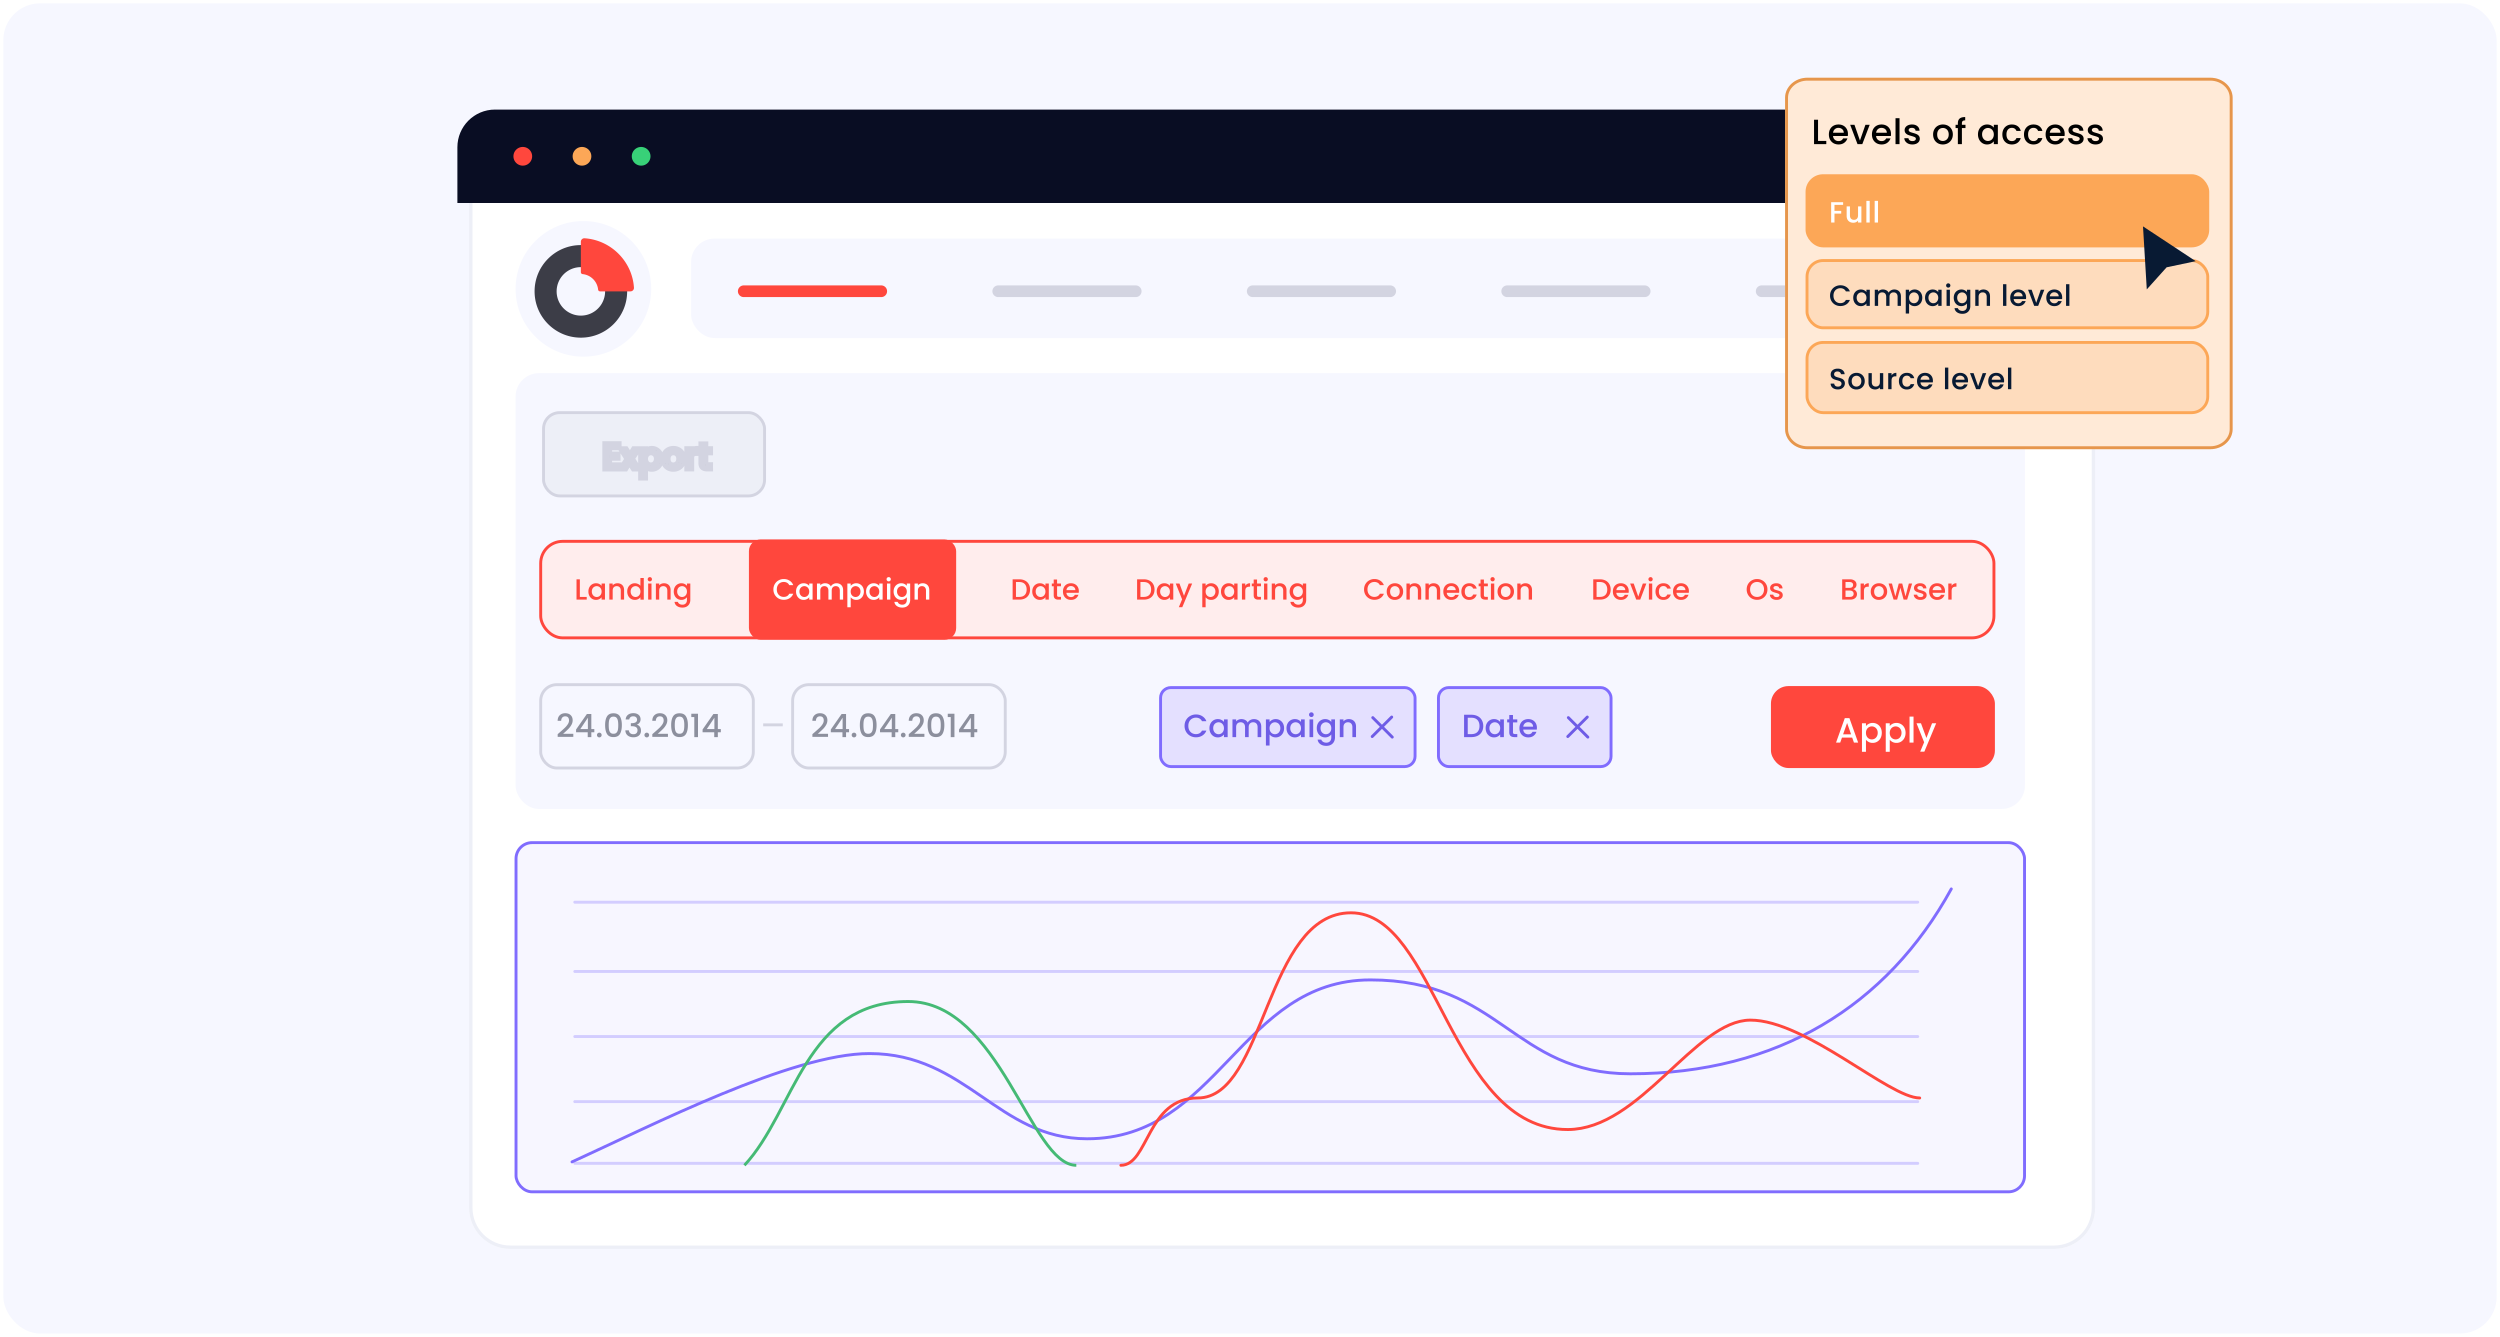 <svg width="748" height="400" fill="none" xmlns="http://www.w3.org/2000/svg"><rect x=".5" y=".5" width="747" height="399" rx="11.5" fill="#F6F7FF"/><rect x=".5" y=".5" width="747" height="399" rx="11.5" stroke="#fff"/><g filter="url(#filter0_d_9873_58700)"><path d="M136.851 45.067c0-6.784 5.502-12.283 12.288-12.283h461.944c6.787 0 12.288 5.5 12.288 12.283v312.829c0 6.784-5.501 12.283-12.288 12.283H149.139c-6.786 0-12.288-5.499-12.288-12.283V45.066z" fill="#fff"/></g><g filter="url(#filter1_d_9873_58700)"><path fill-rule="evenodd" clip-rule="evenodd" d="M611.083 33.807H149.139c-6.221 0-11.264 5.041-11.264 11.26v312.829c0 6.218 5.043 11.259 11.264 11.259h461.944c6.221 0 11.264-5.041 11.264-11.259V45.066c0-6.218-5.043-11.259-11.264-11.259zm-461.944-1.023c-6.786 0-12.288 5.5-12.288 12.283v312.829c0 6.784 5.502 12.283 12.288 12.283h461.944c6.787 0 12.288-5.499 12.288-12.283V45.066c0-6.783-5.501-12.282-12.288-12.282H149.139z" fill="#EDEFF7"/></g><path d="M136.851 44.059c0-6.227 5.043-11.275 11.264-11.275h463.992c6.221 0 11.264 5.048 11.264 11.275v16.686h-486.52V44.059z" fill="#090D23"/><path d="M607.53 47.697a.932.932 0 110-1.864.932.932 0 010 1.864z" fill="#fff" fill-opacity=".5"/><path d="M194.629 46.764a2.796 2.796 0 11-5.592 0 2.796 2.796 0 015.592 0z" fill="#38D178"/><path d="M176.927 46.764a2.796 2.796 0 11-5.592 0 2.796 2.796 0 015.592 0z" fill="#FCA757"/><path d="M607.53 43.968a.932.932 0 110-1.863.932.932 0 010 1.863z" fill="#fff" fill-opacity=".5"/><path d="M159.215 46.764a2.796 2.796 0 11-5.592 0 2.796 2.796 0 015.592 0z" fill="#FF473D"/><path d="M607.53 51.862a.932.932 0 110-1.864.932.932 0 010 1.864z" fill="#fff" fill-opacity=".5"/><rect x="206.777" y="71.388" width="394.709" height="29.756" rx="7.001" fill="#F6F7FF"/><path d="M222.53 87.141h41.134" stroke="#FF473D" stroke-width="3.501" stroke-linecap="round"/><path d="M298.671 87.141h41.134M374.812 87.141h41.134M450.954 87.141h41.133M527.095 87.141h41.133" stroke="#D3D4E1" stroke-width="3.501" stroke-linecap="round"/><circle cx="174.556" cy="86.427" r="20.29" fill="#F6F7FF"/><path fill-rule="evenodd" clip-rule="evenodd" d="M173.796 73.331c7.648 0 13.848 6.2 13.848 13.848 0 7.648-6.2 13.847-13.848 13.847-7.648 0-13.847-6.2-13.847-13.847 0-7.648 6.199-13.848 13.847-13.848zm0 6.595a7.253 7.253 0 110 14.506 7.253 7.253 0 110-14.506z" fill="#3C3D47"/><path fill-rule="evenodd" clip-rule="evenodd" d="M174.302 82.01a.58.58 0 01-.51-.56v-8.881c0-.09-.001-.18.001-.27a1.038 1.038 0 011.128-1.004l.057.004c7.858.557 14.2 6.932 14.7 14.778l.002.063a1.039 1.039 0 01-1.003 1.038H179.536a.58.58 0 01-.577-.526 5.196 5.196 0 00-4.657-4.641z" fill="#FF473D"/><rect x="154.393" y="252.114" width="451.348" height="104.478" rx="4.814" fill="#E4E0FF" fill-opacity=".3" stroke="#806CFE" stroke-width=".875"/><g opacity=".3" stroke="#806CFE" stroke-width=".875" stroke-linecap="round"><path d="M573.781 348.072H171.97M171.971 329.608h401.811M171.971 290.662h401.811M171.972 269.933h401.811M171.971 310.135h401.811"/></g><path d="M171.151 347.638c24.045-10.947 65.766-32.409 88.999-32.409 29.042 0 38.41 25.495 65.11 25.495 39.347 0 45.905-47.533 84.783-47.533 38.879 0 42.626 28.088 77.758 28.088 44.031 0 76.82-20.31 96.025-55.311" stroke="#806CFE" stroke-width=".875" stroke-linecap="round"/><path d="M574.369 328.513c-9.111 0-34.029-23.293-50.642-23.293s-32.957 32.736-54.661 32.736c-35.369 0-39.12-64.842-64.843-64.842-25.723 0-25.455 55.399-45.819 55.399-15.273 0-14.737 20.145-23.043 20.145" stroke="#FF473D" stroke-width=".875" stroke-linecap="round"/><path d="M222.736 348.659c15.189-16.334 18.054-49.002 49.005-49.002 27.512 0 36.539 49.002 50.295 49.002" stroke="#45BA75" stroke-width=".875"/><rect x="154.266" y="111.646" width="451.596" height="130.403" rx="7.001" fill="#F6F7FF"/><rect x="161.774" y="161.97" width="434.813" height="28.881" rx="6.564" fill="#FFEDED"/><rect x="161.774" y="161.97" width="434.813" height="28.881" rx="6.564" stroke="#FF473D" stroke-width=".875"/><path d="M173.492 178.605h2.057v.805h-3.054v-6.082h.997v5.277zm2.559-1.628c0-.484.099-.913.298-1.286a2.217 2.217 0 011.977-1.182c.38 0 .709.076.989.228.286.146.514.329.683.551v-.7h1.007v4.822h-1.007v-.717c-.169.227-.4.417-.691.568a2.13 2.13 0 01-.998.228c-.414 0-.794-.105-1.138-.315a2.34 2.34 0 01-.822-.893 2.799 2.799 0 01-.298-1.304zm3.947.018c0-.333-.07-.622-.21-.867a1.408 1.408 0 00-1.252-.752c-.256 0-.495.064-.717.192a1.41 1.41 0 00-.543.551c-.134.24-.201.526-.201.858 0 .333.067.624.201.875.14.251.321.444.543.578a1.441 1.441 0 001.435 0c.222-.128.4-.315.534-.56.14-.251.21-.543.21-.875zm4.75-2.486c.379 0 .718.079 1.015.236.304.158.54.391.709.701.169.309.254.682.254 1.12v2.844h-.989v-2.695c0-.432-.108-.762-.324-.989-.216-.234-.51-.35-.884-.35-.373 0-.671.116-.893.35-.215.227-.323.557-.323.989v2.695h-.998v-4.822h.998v.551a1.66 1.66 0 01.621-.464c.257-.11.528-.166.814-.166zm2.918 2.468c0-.484.099-.913.298-1.286a2.217 2.217 0 011.986-1.182c.315 0 .625.07.928.21.309.134.554.315.735.543v-2.328h1.007v6.476h-1.007v-.726a1.851 1.851 0 01-.683.577 2.071 2.071 0 01-.989.228c-.42 0-.805-.105-1.155-.315a2.34 2.34 0 01-.822-.893 2.799 2.799 0 01-.298-1.304zm3.947.018c0-.333-.07-.622-.21-.867a1.408 1.408 0 00-1.251-.752c-.257 0-.496.064-.718.192a1.41 1.41 0 00-.543.551c-.134.24-.201.526-.201.858 0 .333.067.624.201.875.14.251.321.444.543.578a1.442 1.442 0 001.435 0c.222-.128.4-.315.534-.56.14-.251.21-.543.21-.875zm2.825-3.046a.619.619 0 01-.456-.184.618.618 0 01-.183-.455.62.62 0 01.183-.455.619.619 0 01.456-.184c.175 0 .323.061.446.184a.62.62 0 01.184.455.619.619 0 01-.184.455.606.606 0 01-.446.184zm.49.639v4.822h-.998v-4.822h.998zm3.743-.079c.379 0 .717.079 1.015.236.303.158.54.391.709.701.169.309.254.682.254 1.12v2.844h-.989v-2.695c0-.432-.108-.762-.324-.989-.216-.234-.511-.35-.884-.35-.374 0-.671.116-.893.35-.216.227-.324.557-.324.989v2.695h-.997v-4.822h.997v.551c.164-.198.371-.353.622-.464.256-.11.528-.166.814-.166zm5.193 0c.374 0 .703.076.989.228.292.146.519.329.683.551v-.7h1.006v4.901c0 .443-.093.837-.28 1.181a2.01 2.01 0 01-.814.823c-.35.198-.77.298-1.26.298-.654 0-1.196-.155-1.628-.464a1.682 1.682 0 01-.735-1.243h.989c.076.251.236.452.481.604.251.157.549.236.893.236.402 0 .726-.122.971-.367.251-.245.377-.601.377-1.068v-.805a2.054 2.054 0 01-1.672.805c-.42 0-.805-.105-1.155-.315a2.343 2.343 0 01-.823-.893 2.81 2.81 0 01-.297-1.304c0-.484.099-.913.297-1.286a2.22 2.22 0 011.978-1.182zm1.672 2.486c0-.333-.07-.622-.21-.867a1.415 1.415 0 00-.534-.56 1.412 1.412 0 00-.718-.192c-.257 0-.496.064-.718.192a1.415 1.415 0 00-.542.551c-.134.24-.201.526-.201.858 0 .333.067.624.201.875.14.251.321.444.542.578a1.445 1.445 0 001.436 0c.222-.128.399-.315.534-.56.14-.251.21-.543.21-.875z" fill="#FF473D"/><rect x="224.078" y="161.409" width="62.003" height="30.003" rx="3.501" fill="#FF473D"/><path d="M231.403 176.356c0-.595.138-1.129.412-1.602.28-.472.656-.84 1.129-1.103.478-.268 1-.402 1.566-.402.648 0 1.223.16 1.724.481.508.315.876.765 1.103 1.348h-1.199a1.607 1.607 0 00-.656-.718 1.954 1.954 0 00-.972-.236c-.402 0-.761.09-1.076.271a1.922 1.922 0 00-.744.779c-.175.339-.263.732-.263 1.182 0 .449.088.843.263 1.181.181.339.429.601.744.788.315.181.674.271 1.076.271.368 0 .692-.079.972-.236.28-.158.499-.397.656-.718h1.199a2.68 2.68 0 01-1.103 1.348c-.501.315-1.076.473-1.724.473a3.175 3.175 0 01-1.566-.394 3.034 3.034 0 01-1.129-1.112 3.131 3.131 0 01-.412-1.601zm6.769.621c0-.484.1-.913.298-1.286.204-.374.478-.663.823-.867.35-.21.735-.315 1.155-.315.379 0 .709.076.989.228.286.146.513.329.683.551v-.7h1.006v4.822h-1.006v-.717c-.17.227-.4.417-.692.568a2.128 2.128 0 01-.998.228 2.14 2.14 0 01-1.137-.315 2.335 2.335 0 01-.823-.893 2.811 2.811 0 01-.298-1.304zm3.948.018c0-.333-.071-.622-.211-.867a1.413 1.413 0 00-.533-.56 1.412 1.412 0 00-.718-.192c-.257 0-.496.064-.718.192a1.415 1.415 0 00-.542.551c-.135.24-.202.526-.202.858 0 .333.067.624.202.875.14.251.321.444.542.578a1.445 1.445 0 001.436 0c.221-.128.399-.315.533-.56.14-.251.211-.543.211-.875zm8.154-2.486c.379 0 .718.079 1.015.236.304.158.54.391.709.701.175.309.263.682.263 1.12v2.844h-.989v-2.695c0-.432-.108-.762-.324-.989-.216-.234-.511-.35-.884-.35-.374 0-.671.116-.893.35-.216.227-.324.557-.324.989v2.695h-.989v-2.695c0-.432-.108-.762-.323-.989-.216-.234-.511-.35-.884-.35-.374 0-.671.116-.893.35-.216.227-.324.557-.324.989v2.695h-.998v-4.822h.998v.551c.164-.198.371-.353.622-.464.25-.11.519-.166.805-.166.385 0 .729.082 1.032.245.304.164.537.4.701.709.145-.292.373-.522.682-.691.309-.175.642-.263.998-.263zm4.254.788c.169-.222.4-.409.691-.56a2.11 2.11 0 01.989-.228c.42 0 .802.105 1.147.315.35.204.624.493.822.867.199.373.298.802.298 1.286s-.099.919-.298 1.304a2.251 2.251 0 01-.822.893c-.345.21-.727.315-1.147.315-.367 0-.694-.073-.98-.219a2.248 2.248 0 01-.7-.56v2.993h-.998v-7.115h.998v.709zm2.932 1.68c0-.332-.07-.618-.21-.858a1.341 1.341 0 00-.543-.551 1.441 1.441 0 00-1.435 0 1.47 1.47 0 00-.543.56 1.78 1.78 0 00-.201.867c0 .332.067.624.201.875.14.245.321.432.543.56a1.441 1.441 0 001.435 0c.228-.134.408-.327.543-.578.14-.251.21-.542.21-.875zm1.669 0c0-.484.099-.913.298-1.286a2.217 2.217 0 011.978-1.182c.379 0 .708.076.988.228.286.146.514.329.683.551v-.7h1.007v4.822h-1.007v-.717c-.169.227-.4.417-.691.568a2.13 2.13 0 01-.998.228c-.414 0-.794-.105-1.138-.315a2.34 2.34 0 01-.822-.893 2.799 2.799 0 01-.298-1.304zm3.947.018c0-.333-.07-.622-.21-.867a1.408 1.408 0 00-1.251-.752c-.257 0-.496.064-.718.192a1.41 1.41 0 00-.543.551c-.134.24-.201.526-.201.858 0 .333.067.624.201.875.14.251.321.444.543.578a1.442 1.442 0 001.435 0c.222-.128.4-.315.534-.56.14-.251.21-.543.21-.875zm2.825-3.046a.615.615 0 01-.455-.184.615.615 0 01-.184-.455c0-.181.061-.332.184-.455a.615.615 0 01.455-.184c.175 0 .323.061.446.184a.617.617 0 01.184.455.615.615 0 01-.184.455.606.606 0 01-.446.184zm.49.639v4.822h-.998v-4.822h.998zm3.253-.079c.373 0 .703.076.989.228.291.146.519.329.682.551v-.7h1.007v4.901c0 .443-.094.837-.28 1.181a2.01 2.01 0 01-.814.823c-.35.198-.771.298-1.261.298-.653 0-1.196-.155-1.627-.464a1.686 1.686 0 01-.736-1.243h.989c.076.251.237.452.482.604.251.157.548.236.892.236.403 0 .727-.122.972-.367.251-.245.376-.601.376-1.068v-.805a2.057 2.057 0 01-1.671.805c-.421 0-.806-.105-1.156-.315a2.34 2.34 0 01-.822-.893 2.799 2.799 0 01-.298-1.304c0-.484.099-.913.298-1.286a2.217 2.217 0 011.978-1.182zm1.671 2.486c0-.333-.07-.622-.21-.867a1.408 1.408 0 00-1.251-.752c-.257 0-.496.064-.718.192a1.41 1.41 0 00-.543.551c-.134.24-.201.526-.201.858 0 .333.067.624.201.875.14.251.321.444.543.578a1.442 1.442 0 001.435 0c.222-.128.4-.315.534-.56.14-.251.21-.543.21-.875zm4.75-2.486c.379 0 .718.079 1.015.236.304.158.54.391.709.701.169.309.254.682.254 1.12v2.844h-.989v-2.695c0-.432-.108-.762-.324-.989-.216-.234-.51-.35-.884-.35-.373 0-.671.116-.892.35-.216.227-.324.557-.324.989v2.695h-.998v-4.822h.998v.551a1.66 1.66 0 01.621-.464c.257-.11.528-.166.814-.166z" fill="#fff"/><path d="M304.964 173.328c.648 0 1.214.125 1.698.376.49.245.867.601 1.129 1.068.269.461.403 1 .403 1.619 0 .618-.134 1.155-.403 1.61a2.622 2.622 0 01-1.129 1.05c-.484.24-1.05.359-1.698.359h-1.986v-6.082h1.986zm0 5.268c.712 0 1.258-.192 1.637-.577.379-.385.569-.928.569-1.628 0-.706-.19-1.258-.569-1.654-.379-.397-.925-.595-1.637-.595h-.989v4.454h.989zm3.886-1.619c0-.484.099-.913.298-1.286a2.217 2.217 0 011.978-1.182c.379 0 .708.076.988.228.286.146.514.329.683.551v-.7h1.007v4.822h-1.007v-.717c-.169.227-.4.417-.691.568a2.13 2.13 0 01-.998.228c-.414 0-.793-.105-1.138-.315a2.34 2.34 0 01-.822-.893 2.799 2.799 0 01-.298-1.304zm3.947.018c0-.333-.07-.622-.21-.867a1.408 1.408 0 00-1.251-.752c-.257 0-.496.064-.718.192a1.41 1.41 0 00-.543.551c-.134.24-.201.526-.201.858 0 .333.067.624.201.875.14.251.321.444.543.578a1.442 1.442 0 001.435 0c.222-.128.4-.315.534-.56.14-.251.21-.543.21-.875zm3.481-1.593v2.669c0 .181.041.312.123.394.087.076.233.114.437.114h.613v.831h-.788c-.449 0-.793-.105-1.033-.315-.239-.21-.358-.551-.358-1.024v-2.669h-.569v-.814h.569v-1.199h1.006v1.199h1.173v.814h-1.173zm6.512 1.479c0 .181-.012.344-.035.49h-3.685c.03.385.173.694.429.928.257.233.572.35.946.35.536 0 .916-.225 1.137-.674h1.077a2.192 2.192 0 01-.797 1.094c-.379.28-.852.42-1.417.42-.461 0-.876-.102-1.243-.306a2.286 2.286 0 01-.858-.876c-.204-.379-.306-.816-.306-1.312 0-.496.099-.931.297-1.304.205-.38.488-.671.849-.876a2.556 2.556 0 011.261-.306c.455 0 .86.099 1.216.298.356.198.633.478.831.84.199.356.298.767.298 1.234zm-1.041-.315c-.006-.368-.138-.662-.394-.884-.257-.222-.575-.333-.954-.333-.344 0-.639.111-.884.333-.245.216-.391.51-.438.884h2.67zM342.205 173.328c.647 0 1.213.125 1.697.376.491.245.867.601 1.129 1.068.269.461.403 1 .403 1.619 0 .618-.134 1.155-.403 1.61a2.616 2.616 0 01-1.129 1.05c-.484.24-1.05.359-1.697.359h-1.987v-6.082h1.987zm0 5.268c.711 0 1.257-.192 1.636-.577.379-.385.569-.928.569-1.628 0-.706-.19-1.258-.569-1.654-.379-.397-.925-.595-1.636-.595h-.989v4.454h.989zm3.885-1.619c0-.484.099-.913.298-1.286.204-.374.478-.663.823-.867.35-.21.735-.315 1.155-.315.379 0 .709.076.989.228.286.146.513.329.682.551v-.7h1.007v4.822h-1.007v-.717a1.972 1.972 0 01-.691.568 2.128 2.128 0 01-.998.228 2.14 2.14 0 01-1.137-.315 2.335 2.335 0 01-.823-.893 2.799 2.799 0 01-.298-1.304zm3.947.018c0-.333-.07-.622-.21-.867a1.408 1.408 0 00-1.251-.752c-.257 0-.496.064-.718.192a1.409 1.409 0 00-.542.551c-.135.24-.202.526-.202.858 0 .333.067.624.202.875.14.251.32.444.542.578a1.445 1.445 0 001.435 0c.222-.128.4-.315.534-.56.14-.251.21-.543.21-.875zm6.658-2.407l-2.958 7.089h-1.033l.981-2.346-1.9-4.743h1.112l1.356 3.676 1.409-3.676h1.033zm4.024.709c.169-.222.4-.409.692-.56.291-.152.621-.228.989-.228.42 0 .802.105 1.146.315.35.204.624.493.823.867.198.373.297.802.297 1.286s-.099.919-.297 1.304a2.26 2.26 0 01-.823.893c-.344.21-.726.315-1.146.315-.368 0-.695-.073-.981-.219a2.26 2.26 0 01-.7-.56v2.993h-.997v-7.115h.997v.709zm2.932 1.68c0-.332-.07-.618-.21-.858a1.335 1.335 0 00-.543-.551 1.445 1.445 0 00-1.435 0 1.468 1.468 0 00-.542.56 1.769 1.769 0 00-.202.867c0 .332.067.624.202.875.14.245.32.432.542.56a1.445 1.445 0 001.435 0c.228-.134.409-.327.543-.578.14-.251.21-.542.21-.875zm1.669 0c0-.484.1-.913.298-1.286.204-.374.478-.663.823-.867.35-.21.735-.315 1.155-.315.379 0 .709.076.989.228.286.146.513.329.683.551v-.7h1.006v4.822h-1.006v-.717c-.17.227-.4.417-.692.568a2.128 2.128 0 01-.998.228 2.14 2.14 0 01-1.137-.315 2.335 2.335 0 01-.823-.893 2.811 2.811 0 01-.298-1.304zm3.948.018c0-.333-.07-.622-.211-.867a1.413 1.413 0 00-.533-.56 1.412 1.412 0 00-.718-.192c-.257 0-.496.064-.718.192a1.415 1.415 0 00-.542.551c-.135.24-.202.526-.202.858 0 .333.067.624.202.875.14.251.321.444.542.578a1.445 1.445 0 001.436 0c.221-.128.399-.315.533-.56.141-.251.211-.543.211-.875zm3.314-1.707c.146-.245.339-.435.578-.569.245-.14.534-.21.866-.21v1.033h-.254c-.391 0-.688.099-.892.297-.199.199-.298.543-.298 1.033v2.538h-.998v-4.822h.998v.7zm3.525.114v2.669c0 .181.041.312.123.394.087.076.233.114.437.114h.613v.831h-.788c-.449 0-.793-.105-1.032-.315-.24-.21-.359-.551-.359-1.024v-2.669h-.569v-.814h.569v-1.199h1.006v1.199h1.173v.814h-1.173zm2.6-1.453a.617.617 0 01-.455-.184.619.619 0 01-.184-.455.62.62 0 01.184-.455.617.617 0 01.455-.184c.175 0 .324.061.447.184a.62.62 0 01.183.455.618.618 0 01-.183.455.608.608 0 01-.447.184zm.49.639v4.822h-.997v-4.822h.997zm3.743-.079c.379 0 .718.079 1.015.236.304.158.54.391.709.701.17.309.254.682.254 1.12v2.844h-.989v-2.695c0-.432-.108-.762-.324-.989-.215-.234-.51-.35-.884-.35-.373 0-.671.116-.892.35-.216.227-.324.557-.324.989v2.695h-.998v-4.822h.998v.551a1.66 1.66 0 01.621-.464c.257-.11.528-.166.814-.166zm5.194 0c.373 0 .703.076.989.228.291.146.519.329.682.551v-.7h1.007v4.901c0 .443-.094.837-.28 1.181a2.01 2.01 0 01-.814.823c-.35.198-.77.298-1.26.298-.654 0-1.197-.155-1.628-.464a1.682 1.682 0 01-.735-1.243h.988c.076.251.237.452.482.604.251.157.548.236.893.236.402 0 .726-.122.971-.367.251-.245.376-.601.376-1.068v-.805a2.06 2.06 0 01-1.671.805c-.42 0-.805-.105-1.156-.315a2.34 2.34 0 01-.822-.893 2.799 2.799 0 01-.298-1.304c0-.484.099-.913.298-1.286a2.217 2.217 0 011.978-1.182zm1.671 2.486c0-.333-.07-.622-.21-.867a1.408 1.408 0 00-1.251-.752c-.257 0-.496.064-.718.192a1.418 1.418 0 00-.543.551c-.134.24-.201.526-.201.858 0 .333.067.624.201.875.141.251.321.444.543.578a1.445 1.445 0 001.435 0c.222-.128.4-.315.534-.56.14-.251.21-.543.21-.875zM408.126 176.356c0-.595.137-1.129.411-1.602.28-.472.656-.84 1.129-1.103a3.15 3.15 0 011.566-.402c.648 0 1.223.16 1.725.481.507.315.875.765 1.102 1.348h-1.199a1.607 1.607 0 00-.656-.718 1.954 1.954 0 00-.972-.236c-.402 0-.761.09-1.076.271a1.922 1.922 0 00-.744.779c-.175.339-.262.732-.262 1.182 0 .449.087.843.262 1.181.181.339.429.601.744.788.315.181.674.271 1.076.271.368 0 .692-.079.972-.236.28-.158.499-.397.656-.718h1.199a2.683 2.683 0 01-1.102 1.348c-.502.315-1.077.473-1.725.473a3.178 3.178 0 01-1.566-.394 3.034 3.034 0 01-1.129-1.112 3.13 3.13 0 01-.411-1.601zm9.193 3.133c-.455 0-.867-.102-1.234-.306a2.267 2.267 0 01-.867-.876c-.21-.379-.315-.816-.315-1.312 0-.49.108-.925.324-1.304.216-.38.511-.671.884-.876a2.57 2.57 0 011.252-.306c.461 0 .878.102 1.251.306.374.205.668.496.884.876.216.379.324.814.324 1.304 0 .49-.111.924-.333 1.304a2.322 2.322 0 01-.91.884 2.616 2.616 0 01-1.26.306zm0-.867c.257 0 .496-.061.718-.183a1.4 1.4 0 00.551-.552c.14-.245.21-.542.21-.892s-.067-.645-.201-.884a1.367 1.367 0 00-.534-.552 1.466 1.466 0 00-.718-.183c-.257 0-.496.061-.718.183a1.322 1.322 0 00-.516.552c-.128.239-.192.534-.192.884 0 .519.131.922.393 1.207.269.28.604.42 1.007.42zm5.922-4.113c.379 0 .718.079 1.015.236.304.158.54.391.709.701.17.309.254.682.254 1.12v2.844h-.989v-2.695c0-.432-.108-.762-.324-.989-.216-.234-.51-.35-.884-.35-.373 0-.671.116-.892.35-.216.227-.324.557-.324.989v2.695h-.998v-4.822h.998v.551a1.66 1.66 0 01.621-.464c.257-.11.528-.166.814-.166zm5.684 0c.379 0 .717.079 1.015.236.303.158.54.391.709.701.169.309.254.682.254 1.12v2.844h-.989v-2.695c0-.432-.108-.762-.324-.989-.216-.234-.511-.35-.884-.35s-.671.116-.893.35c-.216.227-.324.557-.324.989v2.695h-.997v-4.822h.997v.551c.164-.198.371-.353.622-.464.257-.11.528-.166.814-.166zm7.67 2.372c0 .181-.012.344-.035.49h-3.685c.03.385.173.694.429.928.257.233.572.35.946.35.536 0 .916-.225 1.137-.674h1.077a2.192 2.192 0 01-.797 1.094c-.379.28-.852.42-1.417.42-.461 0-.876-.102-1.243-.306a2.286 2.286 0 01-.858-.876c-.204-.379-.306-.816-.306-1.312 0-.496.099-.931.297-1.304.205-.38.488-.671.849-.876a2.556 2.556 0 011.261-.306c.455 0 .86.099 1.216.298.356.198.633.478.831.84.199.356.298.767.298 1.234zm-1.041-.315c-.006-.368-.138-.662-.394-.884-.257-.222-.575-.333-.954-.333-.344 0-.639.111-.884.333-.245.216-.391.51-.438.884h2.67zm1.69.429c0-.496.099-.931.298-1.304a2.17 2.17 0 01.84-.876 2.419 2.419 0 011.225-.306c.584 0 1.065.14 1.444.42.385.274.645.668.779 1.182h-1.076a1.14 1.14 0 00-.42-.56c-.193-.135-.435-.202-.727-.202-.408 0-.735.146-.98.438-.239.286-.359.688-.359 1.208 0 .519.12.924.359 1.216.245.292.572.438.98.438.578 0 .96-.254 1.147-.762h1.076c-.14.49-.402.881-.787 1.173-.385.286-.864.429-1.436.429-.461 0-.869-.102-1.225-.306a2.241 2.241 0 01-.84-.876c-.199-.379-.298-.816-.298-1.312zm6.745-1.593v2.669c0 .181.04.312.122.394.088.076.233.114.438.114h.612v.831h-.787c-.45 0-.794-.105-1.033-.315-.239-.21-.359-.551-.359-1.024v-2.669h-.569v-.814h.569v-1.199h1.007v1.199h1.172v.814h-1.172zm2.599-1.453a.618.618 0 01-.455-.184.618.618 0 01-.183-.455.62.62 0 01.183-.455.618.618 0 01.455-.184c.176 0 .324.061.447.184a.62.62 0 01.184.455.619.619 0 01-.184.455.607.607 0 01-.447.184zm.491.639v4.822h-.998v-4.822h.998zm3.401 4.901a2.5 2.5 0 01-1.234-.306 2.271 2.271 0 01-.866-.876c-.21-.379-.315-.816-.315-1.312 0-.49.108-.925.323-1.304.216-.38.511-.671.884-.876a2.57 2.57 0 011.252-.306c.461 0 .878.102 1.251.306.374.205.669.496.884.876.216.379.324.814.324 1.304 0 .49-.111.924-.332 1.304a2.325 2.325 0 01-.911.884 2.616 2.616 0 01-1.26.306zm0-.867c.257 0 .496-.061.718-.183a1.4 1.4 0 00.551-.552c.14-.245.21-.542.21-.892s-.067-.645-.201-.884a1.355 1.355 0 00-.534-.552 1.466 1.466 0 00-.718-.183c-.256 0-.495.061-.717.183a1.324 1.324 0 00-.517.552c-.128.239-.192.534-.192.884 0 .519.131.922.394 1.207.268.28.604.42 1.006.42zm5.923-4.113c.379 0 .717.079 1.015.236.303.158.539.391.709.701.169.309.253.682.253 1.12v2.844h-.989v-2.695c0-.432-.107-.762-.323-.989-.216-.234-.511-.35-.884-.35-.374 0-.671.116-.893.35-.216.227-.324.557-.324.989v2.695h-.997v-4.822h.997v.551c.164-.198.371-.353.622-.464.256-.11.528-.166.814-.166zM478.685 173.328c.648 0 1.214.125 1.698.376.49.245.866.601 1.129 1.068.268.461.402 1 .402 1.619 0 .618-.134 1.155-.402 1.61a2.627 2.627 0 01-1.129 1.05c-.484.24-1.05.359-1.698.359h-1.987v-6.082h1.987zm0 5.268c.712 0 1.257-.192 1.637-.577.379-.385.569-.928.569-1.628 0-.706-.19-1.258-.569-1.654-.38-.397-.925-.595-1.637-.595h-.989v4.454h.989zm8.638-1.715c0 .181-.012.344-.035.49h-3.685c.03.385.173.694.429.928.257.233.572.35.946.35.536 0 .916-.225 1.137-.674h1.077a2.192 2.192 0 01-.797 1.094c-.379.28-.852.42-1.417.42-.461 0-.876-.102-1.243-.306a2.286 2.286 0 01-.858-.876c-.204-.379-.306-.816-.306-1.312 0-.496.099-.931.297-1.304.205-.38.487-.671.849-.876a2.556 2.556 0 011.261-.306c.455 0 .86.099 1.216.298.356.198.633.478.831.84.199.356.298.767.298 1.234zm-1.041-.315c-.006-.368-.138-.662-.394-.884-.257-.222-.575-.333-.954-.333-.344 0-.639.111-.884.333-.245.216-.391.51-.438.884h2.67zm3.887 1.951l1.365-3.929h1.059l-1.838 4.822h-1.19l-1.829-4.822h1.068l1.365 3.929zm3.686-4.568a.615.615 0 01-.455-.184.615.615 0 01-.184-.455c0-.181.061-.332.184-.455a.615.615 0 01.455-.184c.175 0 .324.061.446.184a.617.617 0 01.184.455.615.615 0 01-.184.455.604.604 0 01-.446.184zm.49.639v4.822h-.998v-4.822h.998zm.977 2.407c0-.496.1-.931.298-1.304a2.17 2.17 0 01.84-.876 2.421 2.421 0 011.225-.306c.584 0 1.065.14 1.445.42.385.274.644.668.778 1.182h-1.076a1.14 1.14 0 00-.42-.56c-.193-.135-.435-.202-.727-.202-.408 0-.735.146-.98.438-.239.286-.359.688-.359 1.208 0 .519.12.924.359 1.216.245.292.572.438.98.438.578 0 .96-.254 1.147-.762h1.076c-.14.49-.402.881-.787 1.173-.385.286-.864.429-1.436.429-.46 0-.869-.102-1.225-.306a2.241 2.241 0 01-.84-.876c-.198-.379-.298-.816-.298-1.312zm10-.114c0 .181-.011.344-.035.49h-3.684c.029.385.172.694.429.928.256.233.572.35.945.35.537 0 .916-.225 1.138-.674h1.076a2.19 2.19 0 01-.796 1.094c-.38.28-.852.42-1.418.42a2.52 2.52 0 01-1.243-.306 2.293 2.293 0 01-.858-.876c-.204-.379-.306-.816-.306-1.312 0-.496.099-.931.298-1.304.204-.38.487-.671.849-.876a2.55 2.55 0 011.26-.306c.455 0 .861.099 1.216.298.356.198.633.478.832.84.198.356.297.767.297 1.234zm-1.041-.315c-.006-.368-.137-.662-.394-.884-.257-.222-.575-.333-.954-.333-.344 0-.639.111-.884.333-.245.216-.391.51-.437.884h2.669zM525.712 179.471a3.208 3.208 0 01-1.566-.393 3.034 3.034 0 01-1.129-1.112 3.18 3.18 0 01-.411-1.61c0-.595.137-1.129.411-1.602.28-.472.656-.84 1.129-1.103a3.15 3.15 0 011.566-.402c.572 0 1.094.134 1.567.402.478.263.855.631 1.129 1.103.274.473.411 1.007.411 1.602a3.18 3.18 0 01-.411 1.61 2.956 2.956 0 01-1.129 1.112 3.179 3.179 0 01-1.567.393zm0-.866c.403 0 .762-.09 1.077-.271.315-.187.56-.45.735-.788.181-.344.271-.741.271-1.19 0-.45-.09-.843-.271-1.182a1.863 1.863 0 00-.735-.779 2.122 2.122 0 00-1.077-.271c-.402 0-.761.09-1.076.271a1.922 1.922 0 00-.744.779c-.175.339-.262.732-.262 1.182 0 .449.087.846.262 1.19.181.338.429.601.744.788.315.181.674.271 1.076.271zm5.84.884c-.38 0-.721-.067-1.024-.201a1.85 1.85 0 01-.709-.56 1.415 1.415 0 01-.28-.797h1.032a.724.724 0 00.289.516c.181.135.406.202.674.202.28 0 .496-.053.648-.158.157-.111.236-.251.236-.42 0-.181-.088-.315-.263-.402-.169-.088-.44-.184-.814-.289a7.917 7.917 0 01-.883-.289 1.584 1.584 0 01-.596-.429c-.163-.192-.245-.446-.245-.761 0-.257.076-.49.228-.7.152-.216.367-.386.648-.508.285-.123.612-.184.98-.184.548 0 .989.14 1.321.42.339.274.52.651.543 1.129h-.998a.709.709 0 00-.262-.516c-.158-.129-.371-.193-.639-.193-.263 0-.464.05-.604.149a.461.461 0 00-.21.394.43.43 0 00.14.324c.093.087.207.157.341.21.134.046.333.108.595.184.35.093.636.189.858.288.228.094.423.234.586.42.164.187.248.435.254.744 0 .275-.076.52-.227.736a1.51 1.51 0 01-.648.507 2.356 2.356 0 01-.971.184zM554.434 176.286c.327.058.604.23.831.516.228.286.342.61.342.972 0 .309-.082.589-.245.84-.158.245-.388.44-.692.586-.303.14-.656.21-1.059.21h-2.433v-6.082h2.32c.414 0 .77.07 1.067.21.298.14.523.329.674.569.152.233.228.495.228.787 0 .35-.094.642-.28.875a1.63 1.63 0 01-.753.517zm-2.258-.403h1.234c.327 0 .581-.073.761-.219.187-.151.281-.367.281-.647 0-.275-.094-.487-.281-.639-.18-.158-.434-.236-.761-.236h-1.234v1.741zm1.348 2.713c.338 0 .604-.081.796-.245.193-.163.289-.391.289-.682 0-.298-.102-.534-.306-.709-.204-.175-.476-.263-.814-.263h-1.313v1.899h1.348zm4.165-3.308c.146-.245.338-.435.577-.569.245-.14.534-.21.867-.21v1.033h-.254c-.391 0-.689.099-.893.297-.198.199-.297.543-.297 1.033v2.538h-.998v-4.822h.998v.7zm4.453 4.201c-.456 0-.867-.102-1.234-.306a2.267 2.267 0 01-.867-.876c-.21-.379-.315-.816-.315-1.312 0-.49.108-.925.324-1.304.216-.38.51-.671.884-.876.373-.204.79-.306 1.251-.306.461 0 .878.102 1.252.306.373.205.668.496.884.876.216.379.324.814.324 1.304 0 .49-.111.924-.333 1.304a2.33 2.33 0 01-.91.884c-.379.204-.8.306-1.26.306zm0-.867c.256 0 .496-.061.717-.183.228-.123.412-.307.552-.552.14-.245.21-.542.21-.892s-.067-.645-.202-.884a1.355 1.355 0 00-.534-.552 1.46 1.46 0 00-.717-.183c-.257 0-.496.061-.718.183a1.316 1.316 0 00-.516.552c-.129.239-.193.534-.193.884 0 .519.132.922.394 1.207.268.28.604.42 1.007.42zm9.965-4.034l-1.496 4.822h-1.051l-.971-3.562-.971 3.562h-1.051l-1.505-4.822h1.015l1.007 3.877 1.024-3.877h1.041l.98 3.859.998-3.859h.98zm2.496 4.901c-.379 0-.72-.067-1.024-.201a1.857 1.857 0 01-.709-.56 1.423 1.423 0 01-.28-.797h1.033a.724.724 0 00.289.516c.181.135.405.202.674.202.28 0 .496-.053.647-.158.158-.111.237-.251.237-.42 0-.181-.088-.315-.263-.402-.169-.088-.44-.184-.814-.289a7.943 7.943 0 01-.884-.289 1.58 1.58 0 01-.595-.429c-.163-.192-.245-.446-.245-.761 0-.257.076-.49.228-.7.151-.216.367-.386.647-.508.286-.123.613-.184.98-.184.549 0 .989.14 1.322.42.338.274.519.651.543 1.129h-.998a.71.71 0 00-.263-.516c-.157-.129-.37-.193-.639-.193-.262 0-.463.05-.603.149a.461.461 0 00-.21.394c0 .128.046.236.14.324.093.087.207.157.341.21.134.046.332.108.595.184.35.093.636.189.858.288.227.094.423.234.586.42.163.187.248.435.254.744 0 .275-.076.52-.228.736a1.5 1.5 0 01-.647.507 2.361 2.361 0 01-.972.184zm7.345-2.608c0 .181-.012.344-.035.49h-3.685c.029.385.172.694.429.928.257.233.572.35.945.35.537 0 .916-.225 1.138-.674h1.076a2.19 2.19 0 01-.796 1.094c-.379.28-.852.42-1.418.42a2.52 2.52 0 01-1.243-.306 2.29 2.29 0 01-.857-.876c-.205-.379-.307-.816-.307-1.312 0-.496.1-.931.298-1.304.204-.38.487-.671.849-.876a2.552 2.552 0 011.26-.306c.455 0 .861.099 1.217.298.356.198.633.478.831.84.198.356.298.767.298 1.234zm-1.042-.315c-.006-.368-.137-.662-.394-.884-.256-.222-.574-.333-.954-.333-.344 0-.639.111-.884.333-.245.216-.39.51-.437.884h2.669zm3.021-1.278c.146-.245.339-.435.578-.569.245-.14.534-.21.866-.21v1.033h-.254c-.39 0-.688.099-.892.297-.199.199-.298.543-.298 1.033v2.538h-.998v-4.822h.998v.7z" fill="#FF473D"/><rect x="529.868" y="205.276" width="67.006" height="24.521" rx="5.251" fill="#FF473D"/><path d="M554.176 220.689h-3.056l-.525 1.491h-1.25l2.615-7.309h1.387l2.615 7.309h-1.261l-.525-1.491zm-.336-.977l-1.186-3.392-1.198 3.392h2.384zm4.456-2.468c.203-.266.48-.49.83-.672.35-.182.745-.273 1.186-.273.505 0 .963.126 1.376.378.42.245.749.592.987 1.04.238.448.357.963.357 1.544 0 .581-.119 1.102-.357 1.565a2.701 2.701 0 01-.987 1.071 2.588 2.588 0 01-1.376.378c-.441 0-.833-.088-1.176-.263a2.697 2.697 0 01-.84-.672v3.592h-1.197v-8.538h1.197v.85zm3.518 2.017c0-.399-.084-.742-.252-1.03a1.602 1.602 0 00-.651-.661 1.727 1.727 0 00-1.722 0 1.77 1.77 0 00-.651.672c-.161.294-.242.641-.242 1.04s.081.749.242 1.05c.168.294.385.518.651.672a1.727 1.727 0 001.722 0 1.73 1.73 0 00.651-.693c.168-.301.252-.651.252-1.05zm3.6-2.017a2.43 2.43 0 01.829-.672c.35-.182.746-.273 1.187-.273.504 0 .963.126 1.376.378.42.245.749.592.987 1.04.238.448.357.963.357 1.544 0 .581-.119 1.102-.357 1.565a2.701 2.701 0 01-.987 1.071 2.59 2.59 0 01-1.376.378c-.441 0-.833-.088-1.176-.263a2.697 2.697 0 01-.84-.672v3.592h-1.198v-8.538h1.198v.85zm3.518 2.017c0-.399-.084-.742-.252-1.03a1.602 1.602 0 00-.651-.661 1.73 1.73 0 00-1.723 0 1.77 1.77 0 00-.651.672c-.161.294-.241.641-.241 1.04s.08.749.241 1.05c.168.294.385.518.651.672a1.73 1.73 0 001.723 0 1.73 1.73 0 00.651-.693c.168-.301.252-.651.252-1.05zm3.599-4.852v7.771h-1.197v-7.771h1.197zm6.781 1.985l-3.549 8.506h-1.24l1.177-2.814-2.279-5.692h1.333l1.628 4.411 1.691-4.411h1.239z" fill="#fff"/><rect x="162.628" y="123.461" width="66.13" height="24.917" rx="4.814" fill="#EDEFF7" stroke="#D3D4E1" stroke-width=".875"/><mask id="a" maskUnits="userSpaceOnUse" x="179.865" y="131.182" width="34" height="13" fill="#000"><path fill="#fff" d="M179.865 131.182h34v13h-34z"/><path d="M182.264 133.85v2.142h2.521v.977h-2.521v2.237h2.836v.976h-4.033v-7.309h4.033v.977h-2.836zm6.789 3.402l1.869 2.93h-1.354l-1.25-1.963-1.176 1.963h-1.25l1.869-2.846-1.869-2.94h1.355l1.249 1.964 1.177-1.964h1.249l-1.869 2.856zm3.96-2.006a2.43 2.43 0 01.829-.672c.35-.182.746-.273 1.187-.273.504 0 .963.126 1.376.378.42.245.749.592.987 1.04.238.448.357.963.357 1.544 0 .581-.119 1.103-.357 1.565a2.701 2.701 0 01-.987 1.071 2.59 2.59 0 01-1.376.378c-.441 0-.833-.088-1.176-.263a2.697 2.697 0 01-.84-.672v3.592h-1.198v-8.538h1.198v.85zm3.518 2.017c0-.399-.084-.742-.252-1.029a1.604 1.604 0 00-.651-.662 1.727 1.727 0 00-1.723 0 1.77 1.77 0 00-.651.672c-.161.294-.241.641-.241 1.04s.08.749.241 1.05c.168.294.385.518.651.672a1.727 1.727 0 001.723 0 1.73 1.73 0 00.651-.693c.168-.301.252-.651.252-1.05zm4.912 3.014c-.546 0-1.04-.123-1.481-.368a2.723 2.723 0 01-1.039-1.05c-.253-.455-.379-.98-.379-1.575 0-.588.13-1.11.389-1.565a2.685 2.685 0 011.061-1.05 3.077 3.077 0 011.502-.368c.553 0 1.053.123 1.501.368.448.245.802.595 1.061 1.05.259.455.389.977.389 1.565s-.133 1.11-.399 1.565a2.791 2.791 0 01-1.093 1.06 3.138 3.138 0 01-1.512.368zm0-1.04c.308 0 .595-.073.861-.22.273-.147.494-.368.662-.662.168-.294.252-.651.252-1.071 0-.42-.081-.774-.242-1.061a1.62 1.62 0 00-.64-.661 1.741 1.741 0 00-.861-.221c-.308 0-.596.073-.862.221a1.575 1.575 0 00-.619.661c-.154.287-.231.641-.231 1.061 0 .623.157 1.106.472 1.449.322.336.725.504 1.208.504zm5.385-4.001c.175-.294.406-.522.693-.683.294-.168.64-.252 1.039-.252v1.24h-.304c-.469 0-.826.119-1.071.357-.238.238-.357.651-.357 1.239v3.045h-1.198v-5.786h1.198v.84zm4.23.136v3.204c0 .217.049.374.147.472.105.091.28.137.525.137h.735v.997h-.945c-.539 0-.952-.126-1.239-.378-.288-.252-.431-.661-.431-1.228v-3.204h-.683v-.976h.683v-1.439h1.208v1.439h1.407v.976h-1.407z"/></mask><path d="M182.264 133.85v2.142h2.521v.977h-2.521v2.237h2.836v.976h-4.033v-7.309h4.033v.977h-2.836zm6.789 3.402l1.869 2.93h-1.354l-1.25-1.963-1.176 1.963h-1.25l1.869-2.846-1.869-2.94h1.355l1.249 1.964 1.177-1.964h1.249l-1.869 2.856zm3.96-2.006a2.43 2.43 0 01.829-.672c.35-.182.746-.273 1.187-.273.504 0 .963.126 1.376.378.42.245.749.592.987 1.04.238.448.357.963.357 1.544 0 .581-.119 1.103-.357 1.565a2.701 2.701 0 01-.987 1.071 2.59 2.59 0 01-1.376.378c-.441 0-.833-.088-1.176-.263a2.697 2.697 0 01-.84-.672v3.592h-1.198v-8.538h1.198v.85zm3.518 2.017c0-.399-.084-.742-.252-1.029a1.604 1.604 0 00-.651-.662 1.727 1.727 0 00-1.723 0 1.77 1.77 0 00-.651.672c-.161.294-.241.641-.241 1.04s.08.749.241 1.05c.168.294.385.518.651.672a1.727 1.727 0 001.723 0 1.73 1.73 0 00.651-.693c.168-.301.252-.651.252-1.05zm4.912 3.014c-.546 0-1.04-.123-1.481-.368a2.723 2.723 0 01-1.039-1.05c-.253-.455-.379-.98-.379-1.575 0-.588.13-1.11.389-1.565a2.685 2.685 0 011.061-1.05 3.077 3.077 0 011.502-.368c.553 0 1.053.123 1.501.368.448.245.802.595 1.061 1.05.259.455.389.977.389 1.565s-.133 1.11-.399 1.565a2.791 2.791 0 01-1.093 1.06 3.138 3.138 0 01-1.512.368zm0-1.04c.308 0 .595-.073.861-.22.273-.147.494-.368.662-.662.168-.294.252-.651.252-1.071 0-.42-.081-.774-.242-1.061a1.62 1.62 0 00-.64-.661 1.741 1.741 0 00-.861-.221c-.308 0-.596.073-.862.221a1.575 1.575 0 00-.619.661c-.154.287-.231.641-.231 1.061 0 .623.157 1.106.472 1.449.322.336.725.504 1.208.504zm5.385-4.001c.175-.294.406-.522.693-.683.294-.168.64-.252 1.039-.252v1.24h-.304c-.469 0-.826.119-1.071.357-.238.238-.357.651-.357 1.239v3.045h-1.198v-5.786h1.198v.84zm4.23.136v3.204c0 .217.049.374.147.472.105.091.28.137.525.137h.735v.997h-.945c-.539 0-.952-.126-1.239-.378-.288-.252-.431-.661-.431-1.228v-3.204h-.683v-.976h.683v-1.439h1.208v1.439h1.407v.976h-1.407z" fill="#090D23"/><path d="M182.264 133.85v-.876h-.875v.876h.875zm0 2.142h-.875v.875h.875v-.875zm2.521 0h.875v-.875h-.875v.875zm0 .977v.875h.875v-.875h-.875zm-2.521 0v-.875h-.875v.875h.875zm0 2.237h-.875v.875h.875v-.875zm2.836 0h.875v-.875h-.875v.875zm0 .976v.876h.875v-.876h-.875zm-4.033 0h-.875v.876h.875v-.876zm0-7.309v-.875h-.875v.875h.875zm4.033 0h.875v-.875h-.875v.875zm0 .977v.875h.875v-.875h-.875zm-3.711 0v2.142h1.75v-2.142h-1.75zm.875 3.017h2.521v-1.75h-2.521v1.75zm1.646-.875v.977h1.75v-.977h-1.75zm.875.102h-2.521v1.75h2.521v-1.75zm-3.396.875v2.237h1.75v-2.237h-1.75zm.875 3.112h2.836v-1.75h-2.836v1.75zm1.961-.875v.976h1.75v-.976h-1.75zm.875.101h-4.033v1.751h4.033v-1.751zm-3.158.875v-7.309h-1.75v7.309h1.75zm-.875-6.434h4.033v-1.75h-4.033v1.75zm3.158-.875v.977h1.75v-.977h-1.75zm.875.101h-2.836v1.751h2.836v-1.751zm3.953 4.278l-.732-.479-.31.473.304.477.738-.471zm1.869 2.93v.876h1.597l-.859-1.346-.738.47zm-1.354 0l-.739.47.258.406h.481v-.876zm-1.25-1.963l.738-.47-.761-1.196-.728 1.216.751.45zm-1.176 1.963v.876h.496l.254-.426-.75-.45zm-1.25 0l-.732-.48-.89 1.356h1.622v-.876zm1.869-2.846l.732.481.31-.473-.303-.477-.739.469zm-1.869-2.94v-.875h-1.594l.855 1.344.739-.469zm1.355 0l.738-.47-.258-.405h-.48v.875zm1.249 1.964l-.738.47.761 1.195.728-1.216-.751-.449zm1.177-1.964v-.875h-.496l-.255.425.751.45zm1.249 0l.733.479.886-1.354h-1.619v.875zm-2.607 3.327l1.87 2.93 1.475-.941-1.869-2.93-1.476.941zm2.607 1.584h-1.354v1.751h1.354v-1.751zm-.616.406l-1.25-1.964-1.477.939 1.25 1.964 1.477-.939zm-2.739-1.944l-1.176 1.964 1.501.899 1.177-1.964-1.502-.899zm-.425 1.538h-1.25v1.751h1.25v-1.751zm-.519 1.356l1.87-2.846-1.463-.961-1.87 2.846 1.463.961zm1.877-3.796l-1.87-2.941-1.477.939 1.87 2.941 1.477-.939zm-2.608-1.596h1.355v-1.75h-1.355v1.75zm.616-.405l1.25 1.964 1.477-.94-1.25-1.964-1.477.94zm2.739 1.943l1.176-1.964-1.501-.899-1.176 1.964 1.501.899zm.426-1.538h1.249v-1.75h-1.249v1.75zm.517-1.354l-1.869 2.856 1.464.959 1.87-2.857-1.465-.958zm2.823 1.329h-.876v2.59l1.571-2.059-.695-.531zm.829-.672l-.404-.776.404.776zm2.563.105l-.456.747.007.005.008.004.441-.756zm.987 1.04l-.773.411.773-.411zm0 3.109l.776.405.002-.004-.778-.401zm-.987 1.071l.456.747.003-.002-.459-.745zm-2.552.115l-.411.774.013.006.398-.78zm-.84-.672l.678-.553-1.554-1.904v2.457h.876zm0 3.592v.875h.875v-.875h-.875zm-1.198 0h-.875v.875h.875v-.875zm0-8.538v-.875h-.875v.875h.875zm1.198 0h.875v-.875h-.875v.875zm3.266 1.838l-.768.42.006.011.006.011.756-.442zm-.651-.662l-.439.757.012.007.012.007.415-.771zm-1.723 0l-.43-.762-.008.005.438.757zm-.651.672l-.76-.434-.004.007-.004.007.768.42zm0 2.09l-.772.413.006.011.006.01.76-.434zm.651.672l-.438.758.008.005.43-.763zm1.723 0l.438.758.006-.004-.444-.754zm.651-.693l-.764-.426-.004.006-.004.007.772.413zm-2.571-2.536c.112-.147.282-.293.538-.426l-.808-1.553a3.304 3.304 0 00-1.121.917l1.391 1.062zm.538-.426a1.66 1.66 0 01.783-.175v-1.75c-.565 0-1.102.118-1.591.372l.808 1.553zm.783-.175c.35 0 .65.086.92.25l.912-1.494a3.471 3.471 0 00-1.832-.506v1.75zm.935.259c.273.16.49.384.655.695l1.546-.822a3.45 3.45 0 00-1.319-1.385l-.882 1.512zm.655.695c.162.304.255.674.255 1.133h1.75c0-.703-.145-1.363-.459-1.955l-1.546.822zm.255 1.133c0 .458-.093.84-.26 1.164l1.556.802a4.246 4.246 0 00.454-1.966h-1.75zm-.258 1.159a1.82 1.82 0 01-.671.732l.919 1.49c.56-.345.996-.822 1.303-1.411l-1.551-.811zm-.667.73c-.27.165-.57.25-.92.25v1.75c.658 0 1.275-.167 1.832-.506l-.912-1.494zm-.92.25c-.323 0-.575-.064-.779-.167l-.795 1.559a3.431 3.431 0 001.574.358v-1.75zm-.766-.161a1.803 1.803 0 01-.572-.452l-1.357 1.107c.3.367.676.662 1.109.892l.82-1.547zm-2.126.101v3.592h1.751v-3.592h-1.751zm.876 2.717h-1.198v1.75h1.198v-1.75zm-.323.875v-8.538h-1.75v8.538h1.75zm-.875-7.663h1.198v-1.75h-1.198v1.75zm.322-.875v.85h1.751v-.85h-1.751zm5.269 2.867c0-.523-.111-1.026-.372-1.471l-1.511.884c.076.128.133.312.133.587h1.75zm-.36-1.45a2.475 2.475 0 00-1.003-1.012l-.83 1.542a.73.73 0 01.298.311l1.535-.841zm-.98-.998a2.557 2.557 0 00-1.3-.349v1.75a.82.82 0 01.423.113l.877-1.514zm-1.3-.349c-.458 0-.892.119-1.291.344l.86 1.524a.856.856 0 01.431-.118v-1.75zm-1.299.349a2.648 2.648 0 00-.973.995l1.52.868a.902.902 0 01.33-.349l-.877-1.514zm-.981 1.009a3.013 3.013 0 00-.349 1.46h1.751c0-.28.056-.477.134-.619l-1.536-.841zm-.349 1.46c0 .519.106 1.015.345 1.463l1.544-.826a1.318 1.318 0 01-.138-.637h-1.751zm.357 1.484c.237.415.56.756.973.996l.877-1.515a.895.895 0 01-.33-.349l-1.52.868zm.981 1.001c.399.224.833.343 1.291.343v-1.75a.856.856 0 01-.431-.118l-.86 1.525zm1.291.343c.462 0 .901-.117 1.3-.348l-.877-1.515a.81.81 0 01-.423.113v1.75zm1.306-.352c.422-.249.748-.603.978-1.034l-1.543-.826a.854.854 0 01-.324.352l.889 1.508zm.971-1.02c.252-.451.363-.952.363-1.477h-1.75c0 .273-.057.472-.141.624l1.528.853zm2.919 1.169l-.434.76.009.005.425-.765zm-1.039-1.05l-.766.424.003.005.763-.429zm1.071-4.19l-.42-.768.42.768zm3.003 0l.42-.768-.42.768zm1.051 4.18l-.756-.442.756.442zm-1.093 1.06l.415.771.004-.002-.419-.769zm-.651-.892l-.415-.771-.008.005.423.766zm.662-.662l-.76-.434.76.434zm.01-2.132l-.767.421.004.007.763-.428zm-2.363-.661l-.423-.767-.009.005.432.762zm-.619.661l.771.414.004-.008-.775-.406zm.241 2.51l-.644.592.006.007.006.007.632-.606zm1.208.669c-.41 0-.755-.091-1.056-.258l-.85 1.53a3.865 3.865 0 001.906.478v-1.75zm-1.047-.252a1.864 1.864 0 01-.711-.72l-1.525.858c.328.585.788 1.05 1.368 1.381l.868-1.519zm-.708-.715c-.17-.307-.268-.683-.268-1.151h-1.751c0 .722.154 1.397.488 1.999l1.531-.848zm-.268-1.151c0-.455.099-.824.274-1.132l-1.522-.866c-.343.603-.503 1.277-.503 1.998h1.751zm.274-1.132c.181-.318.418-.55.72-.715l-.84-1.536a3.57 3.57 0 00-1.402 1.385l1.522.866zm.72-.715a2.201 2.201 0 011.082-.261v-1.75c-.688 0-1.335.154-1.922.475l.84 1.536zm1.082-.261a2.2 2.2 0 011.081.261l.84-1.536a3.952 3.952 0 00-1.921-.475v1.75zm1.081.261c.302.165.54.397.721.715l1.521-.866a3.563 3.563 0 00-1.402-1.385l-.84 1.536zm.721.715c.175.308.274.677.274 1.132h1.75c0-.721-.16-1.395-.503-1.998l-1.521.866zm.274 1.132c0 .451-.101.817-.28 1.123l1.511.883c.353-.604.519-1.281.519-2.006h-1.75zm-.28 1.123a1.92 1.92 0 01-.756.734l.838 1.537a3.66 3.66 0 001.429-1.388l-1.511-.883zm-.752.732a2.267 2.267 0 01-1.097.263v1.75c.688 0 1.336-.153 1.927-.472l-.83-1.541zm-1.097.973c.454 0 .887-.11 1.285-.329l-.847-1.532a.883.883 0 01-.438.111v1.75zm1.276-.325a2.537 2.537 0 001.007-.998l-1.52-.868a.8.8 0 01-.317.325l.83 1.541zm1.007-.998c.26-.454.367-.969.367-1.505h-1.75c0 .304-.061.503-.137.637l1.52.868zm.367-1.505c0-.53-.101-1.04-.353-1.489l-1.527.856c.07.125.13.322.13.633h1.75zm-.349-1.481a2.493 2.493 0 00-.985-1.007l-.847 1.532a.739.739 0 01.297.316l1.535-.841zm-.985-1.007a2.62 2.62 0 00-1.284-.33v1.75c.162 0 .303.037.437.112l.847-1.532zm-1.284-.33c-.454 0-.887.11-1.285.33l.847 1.532a.868.868 0 01.438-.112v-1.75zm-1.294.334c-.421.24-.74.592-.963 1.017l1.551.812a.7.7 0 01.276-.306l-.864-1.523zm-.958 1.009c-.24.446-.335.951-.335 1.475h1.75c0-.316.058-.519.127-.647l-1.542-.828zm-.335 1.475c0 .767.195 1.489.703 2.041l1.289-1.184c-.123-.133-.242-.378-.242-.857h-1.75zm.715 2.055a2.48 2.48 0 001.84.773v-1.75a.733.733 0 01-.576-.234l-1.264 1.211zm7.225-4.103h-.876v3.181l1.628-2.733-.752-.448zm.693-.683l.428.764.006-.004-.434-.76zm1.039-.252h.876v-.875h-.876v.875zm0 1.24v.875h.876v-.875h-.876zm-1.375.357l-.61-.628-.009.009.619.619zm-.357 4.284v.876h.875v-.876h-.875zm-1.198 0h-.875v.876h.875v-.876zm0-5.786v-.875h-.875v.875h.875zm1.198 0h.875v-.875h-.875v.875zm.752 1.288a.969.969 0 01.369-.367l-.857-1.527a2.735 2.735 0 00-1.017.998l1.505.896zm.375-.371c.14-.08.331-.137.605-.137v-1.75c-.524 0-1.025.111-1.474.367l.869 1.52zm-.27-1.012v1.24h1.751v-1.24h-1.751zm.875.364h-.304v1.751h.304v-1.751zm-.304 0c-.611 0-1.22.157-1.681.605l1.219 1.255c.029-.028.134-.109.462-.109v-1.751zm-1.69.614c-.489.488-.614 1.198-.614 1.858h1.751c0-.24.025-.404.055-.509.029-.103.056-.122.045-.112l-1.237-1.237zm-.614 1.858v3.045h1.751v-3.045h-1.751zm.876 2.17h-1.198v1.751h1.198v-1.751zm-.323.875v-5.786h-1.75v5.786h1.75zm-.875-4.911h1.198v-1.75h-1.198v1.75zm.322-.875v.84h1.751v-.84h-1.751zm5.106.976v-.875h-.875v.875h.875zm.147 3.676l-.619.619.022.022.024.021.573-.662zm1.26.137h.875v-.875h-.875v.875zm0 .997v.876h.875v-.876h-.875zm-2.184-.378l-.578.658.578-.658zm-.431-4.432h.875v-.875h-.875v.875zm-.683 0h-.875v.876h.875v-.876zm0-.976v-.875h-.875v.875h.875zm.683 0v.875h.875v-.875h-.875zm0-1.439v-.875h-.875v.875h.875zm1.208 0h.875v-.875h-.875v.875zm0 1.439h-.875v.875h.875v-.875zm1.407 0h.875v-.875h-.875v.875zm0 .976v.876h.875v-.876h-.875zm-2.282 0v3.204h1.75v-3.204h-1.75zm0 3.204c0 .321.068.757.403 1.091l1.238-1.238a.437.437 0 01.106.168c.009.027.003.025.003-.021h-1.75zm.449 1.134c.347.301.787.35 1.098.35v-1.75a.656.656 0 01-.077-.004l-.018-.002a.377.377 0 01.143.083l-1.146 1.323zm1.098.35h.735v-1.75h-.735v1.75zm-.14-.875v.997h1.75v-.997h-1.75zm.875.122h-.945v1.751h.945v-1.751zm-.945 0c-.414 0-.59-.097-.662-.16l-1.155 1.315c.502.441 1.152.596 1.817.596v-1.751zm-.662-.16c-.021-.019-.133-.132-.133-.571h-1.75c0 .695.175 1.401.728 1.886l1.155-1.315zm-.133-.571v-3.204h-1.75v3.204h1.75zm-.875-4.079h-.683v1.751h.683v-1.751zm.192.875v-.976h-1.75v.976h1.75zm-.875-.101h.683v-1.75h-.683v1.75zm1.558-.875v-1.439h-1.75v1.439h1.75zm-.875-.564h1.208v-1.75h-1.208v1.75zm.333-.875v1.439h1.75v-1.439h-1.75zm.875 2.314h1.407v-1.75h-1.407v1.75zm.532-.875v.976h1.75v-.976h-1.75zm.875.101h-1.407v1.751h1.407v-1.751z" fill="#D3D4E1" mask="url(#a)"/><rect x="161.774" y="204.854" width="63.618" height="24.935" rx="4.814" stroke="#D3D4E1" stroke-width=".875"/><path d="M167.546 219.066a37.012 37.012 0 001.454-1.309c.36-.346.658-.706.895-1.078.238-.372.357-.745.357-1.117 0-.385-.093-.687-.28-.905-.179-.218-.465-.327-.856-.327-.379 0-.674.122-.886.366-.205.237-.315.558-.327.962h-1.059c.019-.731.237-1.29.654-1.675.424-.391.96-.587 1.608-.587.7 0 1.245.193 1.637.578.398.385.596.898.596 1.54 0 .462-.118.908-.356 1.338-.231.424-.51.806-.837 1.146-.321.334-.732.722-1.233 1.165l-.433.385h3.052v.914h-4.679v-.799l.693-.597zm4.815.029v-.828l3.235-4.64h1.329v4.515h.895v.953h-.895v1.464h-1.079v-1.464h-3.485zm3.534-4.351l-2.272 3.398h2.272v-3.398zm3.422 5.882a.68.68 0 01-.501-.202.68.68 0 01-.202-.501c0-.199.067-.366.202-.5a.68.68 0 01.501-.203.67.67 0 01.491.203.68.68 0 01.202.5.684.684 0 01-.202.501.669.669 0 01-.491.202zm1.734-3.668c0-1.11.187-1.977.559-2.599.378-.629 1.027-.944 1.944-.944.918 0 1.563.315 1.936.944.378.622.568 1.489.568 2.599 0 1.123-.19 2.003-.568 2.638-.373.629-1.018.943-1.936.943-.917 0-1.566-.314-1.944-.943-.372-.635-.559-1.515-.559-2.638zm3.928 0c0-.52-.035-.959-.106-1.319-.064-.359-.199-.651-.404-.876-.205-.231-.51-.346-.915-.346-.404 0-.709.115-.914.346-.205.225-.343.517-.414.876-.064.36-.096.799-.096 1.319 0 .539.032.992.096 1.357.064.366.199.662.404.886.212.225.52.337.924.337.405 0 .71-.112.915-.337.212-.224.35-.52.414-.886.064-.365.096-.818.096-1.357zm2.221-1.685c.038-.597.266-1.062.683-1.396.424-.333.963-.5 1.617-.5.45 0 .838.08 1.165.24.328.161.575.379.742.655.166.276.25.587.25.934 0 .398-.106.738-.318 1.02a1.54 1.54 0 01-.76.568v.039c.378.115.673.327.885.635.212.302.318.69.318 1.165 0 .379-.087.716-.26 1.011-.173.295-.43.53-.77.703-.34.167-.748.25-1.223.25-.693 0-1.264-.176-1.713-.529-.443-.36-.681-.873-.713-1.541h1.059c.026.34.157.62.395.838.237.212.558.318.963.318.391 0 .693-.106.905-.318.211-.218.317-.498.317-.838 0-.449-.144-.767-.433-.953-.282-.192-.719-.289-1.309-.289h-.251v-.905h.26c.52-.006.915-.093 1.185-.259.275-.167.413-.43.413-.79 0-.308-.099-.552-.298-.732-.199-.186-.481-.279-.847-.279-.36 0-.639.093-.838.279-.199.18-.317.405-.356.674H187.2zm6.322 5.353a.68.68 0 01-.501-.202.684.684 0 01-.202-.501.68.68 0 01.202-.5.68.68 0 01.501-.203c.193 0 .356.068.491.203a.676.676 0 01.202.5.68.68 0 01-.202.501.667.667 0 01-.491.202zm2.341-1.56a37.012 37.012 0 001.454-1.309c.36-.346.658-.706.895-1.078.238-.372.357-.745.357-1.117 0-.385-.093-.687-.28-.905-.179-.218-.465-.327-.856-.327-.379 0-.674.122-.886.366-.205.237-.314.558-.327.962h-1.059c.019-.731.237-1.29.654-1.675.424-.391.96-.587 1.608-.587.7 0 1.245.193 1.637.578.398.385.597.898.597 1.54 0 .462-.119.908-.357 1.338-.231.424-.51.806-.837 1.146-.321.334-.732.722-1.232 1.165l-.434.385h3.052v.914h-4.679v-.799l.693-.597zm4.95-2.108c0-1.11.186-1.977.559-2.599.378-.629 1.026-.944 1.944-.944.918 0 1.563.315 1.935.944.379.622.568 1.489.568 2.599 0 1.123-.189 2.003-.568 2.638-.372.629-1.017.943-1.935.943-.918 0-1.566-.314-1.944-.943-.373-.635-.559-1.515-.559-2.638zm3.928 0c0-.52-.035-.959-.106-1.319-.064-.359-.199-.651-.404-.876-.206-.231-.51-.346-.915-.346-.404 0-.709.115-.914.346-.206.225-.344.517-.414.876-.064.36-.097.799-.097 1.319 0 .539.033.992.097 1.357.064.366.199.662.404.886.212.225.52.337.924.337.405 0 .709-.112.915-.337.212-.224.35-.52.414-.886.064-.365.096-.818.096-1.357zm2.095-2.416v-1.002h2.003v7.019h-1.108v-6.017h-.895zm3.375 4.553v-.828l3.235-4.64h1.329v4.515h.895v.953h-.895v1.464h-1.079v-1.464h-3.485zm3.534-4.351l-2.272 3.398h2.272v-3.398z" fill="#8C8F9D"/><rect x="237.153" y="204.854" width="63.618" height="24.935" rx="4.814" stroke="#D3D4E1" stroke-width=".875"/><path d="M243.762 219.066c.616-.532 1.1-.969 1.453-1.309.36-.346.658-.706.896-1.078.237-.372.356-.745.356-1.117 0-.385-.093-.687-.279-.905-.18-.218-.466-.327-.857-.327-.379 0-.674.122-.886.366-.205.237-.314.558-.327.962h-1.059c.019-.731.237-1.29.655-1.675.423-.391.959-.587 1.607-.587.7 0 1.245.193 1.637.578.398.385.597.898.597 1.54 0 .462-.119.908-.356 1.338a5.31 5.31 0 01-.838 1.146c-.321.334-.732.722-1.232 1.165l-.433.385h3.051v.914h-4.678v-.799l.693-.597zm4.815.029v-.828l3.234-4.64h1.329v4.515h.895v.953h-.895v1.464h-1.078v-1.464h-3.485zm3.533-4.351l-2.272 3.398h2.272v-3.398zm3.422 5.882a.68.68 0 01-.501-.202.68.68 0 01-.202-.501c0-.199.067-.366.202-.5a.68.68 0 01.501-.203.67.67 0 01.491.203.676.676 0 01.202.5.68.68 0 01-.202.501.669.669 0 01-.491.202zm1.735-3.668c0-1.11.186-1.977.558-2.599.379-.629 1.027-.944 1.945-.944.918 0 1.563.315 1.935.944.379.622.568 1.489.568 2.599 0 1.123-.189 2.003-.568 2.638-.372.629-1.017.943-1.935.943-.918 0-1.566-.314-1.945-.943-.372-.635-.558-1.515-.558-2.638zm3.928 0c0-.52-.036-.959-.106-1.319-.064-.359-.199-.651-.405-.876-.205-.231-.51-.346-.914-.346-.405 0-.709.115-.915.346-.205.225-.343.517-.414.876-.064.36-.096.799-.096 1.319 0 .539.032.992.096 1.357.064.366.199.662.405.886.211.225.519.337.924.337.404 0 .709-.112.914-.337.212-.224.35-.52.414-.886.065-.365.097-.818.097-1.357zm2.104 2.137v-.828l3.235-4.64h1.329v4.515h.895v.953h-.895v1.464h-1.079v-1.464h-3.485zm3.533-4.351l-2.272 3.398h2.272v-3.398zm3.422 5.882a.68.68 0 01-.5-.202.68.68 0 01-.202-.501c0-.199.067-.366.202-.5a.68.68 0 01.5-.203c.193 0 .357.068.491.203a.677.677 0 01.203.5.68.68 0 01-.203.501.666.666 0 01-.491.202zm2.342-1.56a37.759 37.759 0 001.454-1.309 5.98 5.98 0 00.895-1.078c.237-.372.356-.745.356-1.117 0-.385-.093-.687-.279-.905-.18-.218-.465-.327-.857-.327-.379 0-.674.122-.886.366-.205.237-.314.558-.327.962h-1.059c.019-.731.238-1.29.655-1.675.423-.391.959-.587 1.607-.587.7 0 1.246.193 1.637.578.398.385.597.898.597 1.54 0 .462-.119.908-.356 1.338-.231.424-.51.806-.838 1.146-.321.334-.731.722-1.232 1.165l-.433.385h3.051v.914h-4.678v-.799l.693-.597zm4.95-2.108c0-1.11.186-1.977.558-2.599.379-.629 1.027-.944 1.945-.944.917 0 1.562.315 1.935.944.378.622.568 1.489.568 2.599 0 1.123-.19 2.003-.568 2.638-.373.629-1.018.943-1.935.943-.918 0-1.566-.314-1.945-.943-.372-.635-.558-1.515-.558-2.638zm3.927 0c0-.52-.035-.959-.105-1.319-.065-.359-.199-.651-.405-.876-.205-.231-.51-.346-.914-.346-.405 0-.71.115-.915.346-.205.225-.343.517-.414.876-.064.36-.096.799-.096 1.319 0 .539.032.992.096 1.357.064.366.199.662.404.886.212.225.52.337.925.337.404 0 .709-.112.914-.337.212-.224.35-.52.414-.886.064-.365.096-.818.096-1.357zm2.096-2.416v-1.002h2.002v7.019h-1.107v-6.017h-.895zm3.375 4.553v-.828l3.235-4.64h1.328v4.515h.895v.953h-.895v1.464h-1.078v-1.464h-3.485zm3.533-4.351l-2.272 3.398h2.272v-3.398z" fill="#8C8F9D"/><path stroke="#D3D4E1" stroke-width=".875" d="M228.342 216.875h5.863"/><rect x="347.244" y="205.729" width="76.141" height="23.63" rx="3.063" fill="#E4E0FF"/><rect x="347.244" y="205.729" width="76.141" height="23.63" rx="3.063" stroke="#806CFE" stroke-width=".875"/><path d="M354.42 217.184c0-.655.151-1.242.453-1.762.308-.52.722-.924 1.242-1.213a3.463 3.463 0 011.723-.443c.712 0 1.344.177 1.896.53a2.95 2.95 0 011.213 1.482h-1.319a1.764 1.764 0 00-.722-.789 2.144 2.144 0 00-1.068-.26c-.443 0-.838.1-1.184.299-.347.198-.62.484-.819.856-.192.373-.288.806-.288 1.3s.096.927.288 1.3c.199.372.472.661.819.866.346.199.741.299 1.184.299.404 0 .76-.087 1.068-.26.308-.174.549-.437.722-.79h1.319a2.952 2.952 0 01-1.213 1.483c-.552.346-1.184.52-1.896.52a3.483 3.483 0 01-1.723-.434 3.332 3.332 0 01-1.242-1.222 3.443 3.443 0 01-.453-1.762zm7.446.684c0-.533.109-1.005.327-1.416a2.46 2.46 0 01.905-.953 2.425 2.425 0 011.271-.346c.417 0 .78.083 1.088.25.314.16.565.363.751.606v-.77h1.107v5.305h-1.107v-.79c-.186.251-.44.459-.761.626a2.34 2.34 0 01-1.097.25c-.456 0-.873-.115-1.252-.346a2.586 2.586 0 01-.905-.982 3.09 3.09 0 01-.327-1.434zm4.342.019c0-.366-.077-.684-.231-.953a1.542 1.542 0 00-1.377-.828c-.282 0-.545.07-.789.212a1.54 1.54 0 00-.597.606c-.148.263-.222.578-.222.944 0 .365.074.686.222.962.154.276.353.488.597.636a1.582 1.582 0 001.579 0c.243-.142.439-.347.587-.617a1.94 1.94 0 00.231-.962zm8.97-2.734c.417 0 .789.086 1.116.26.334.173.594.43.78.77.193.34.289.751.289 1.232v3.129h-1.088v-2.965c0-.475-.119-.838-.356-1.088-.237-.257-.562-.385-.972-.385-.411 0-.738.128-.982.385-.238.25-.356.613-.356 1.088v2.965h-1.088v-2.965c0-.475-.119-.838-.357-1.088-.237-.257-.561-.385-.972-.385-.411 0-.738.128-.982.385-.237.25-.356.613-.356 1.088v2.965h-1.098v-5.305h1.098v.607c.18-.218.408-.388.683-.51a2.17 2.17 0 01.886-.183c.424 0 .802.09 1.136.269.334.18.591.44.77.78a1.76 1.76 0 01.751-.761c.34-.192.706-.288 1.098-.288zm4.679.866a2.23 2.23 0 01.761-.616c.321-.167.683-.25 1.087-.25.463 0 .883.115 1.262.346.385.225.686.543.905.953.218.411.327.883.327 1.416a3.09 3.09 0 01-.327 1.434c-.219.417-.52.744-.905.982a2.375 2.375 0 01-1.262.346c-.404 0-.763-.08-1.078-.24a2.478 2.478 0 01-.77-.616v3.292h-1.097v-7.827h1.097v.78zm3.225 1.849c0-.366-.077-.681-.231-.944a1.46 1.46 0 00-.597-.606 1.58 1.58 0 00-1.579 0 1.624 1.624 0 00-.597.616 1.959 1.959 0 00-.221.953c0 .366.074.686.221.962.155.27.353.475.597.617a1.589 1.589 0 001.579 0c.251-.148.449-.36.597-.636.154-.276.231-.597.231-.962zm1.836 0c0-.533.109-1.005.328-1.416a2.445 2.445 0 012.175-1.299c.418 0 .78.083 1.088.25.315.16.565.363.751.606v-.77h1.107v5.305h-1.107v-.79c-.186.251-.44.459-.76.626-.321.167-.687.25-1.098.25-.456 0-.873-.115-1.251-.346a2.57 2.57 0 01-.905-.982 3.078 3.078 0 01-.328-1.434zm4.342.019c0-.366-.077-.684-.231-.953a1.552 1.552 0 00-1.377-.828c-.282 0-.545.07-.789.212a1.54 1.54 0 00-.597.606c-.147.263-.221.578-.221.944 0 .365.074.686.221.962.154.276.353.488.597.636a1.582 1.582 0 001.579 0c.244-.142.439-.347.587-.617a1.94 1.94 0 00.231-.962zm3.107-3.35a.677.677 0 01-.5-.203.677.677 0 01-.203-.5.68.68 0 01.203-.501.676.676 0 01.5-.202c.193 0 .356.067.491.202a.68.68 0 01.202.501.676.676 0 01-.202.5.668.668 0 01-.491.203zm.539.702v5.305h-1.097v-5.305h1.097zm3.578-.086c.411 0 .774.083 1.088.25.321.16.571.363.751.606v-.77h1.107v5.391c0 .488-.102.921-.308 1.3a2.21 2.21 0 01-.895.905c-.385.218-.847.327-1.386.327-.719 0-1.316-.17-1.791-.51a1.85 1.85 0 01-.809-1.367h1.088c.084.276.26.498.53.664.276.174.603.26.982.26.442 0 .799-.134 1.068-.404.276-.27.414-.661.414-1.175v-.885a2.266 2.266 0 01-1.839.885c-.462 0-.885-.115-1.27-.346a2.57 2.57 0 01-.905-.982 3.078 3.078 0 01-.328-1.434c0-.533.109-1.005.328-1.416a2.445 2.445 0 012.175-1.299zm1.839 2.734c0-.366-.077-.684-.231-.953a1.552 1.552 0 00-1.377-.828c-.282 0-.545.07-.789.212a1.54 1.54 0 00-.597.606c-.148.263-.221.578-.221.944 0 .365.073.686.221.962.154.276.353.488.597.636a1.582 1.582 0 001.579 0c.244-.142.439-.347.587-.617a1.94 1.94 0 00.231-.962zm5.225-2.734c.417 0 .789.086 1.117.26.333.173.593.43.78.77.186.34.279.751.279 1.232v3.129h-1.088v-2.965c0-.475-.119-.838-.356-1.088-.238-.257-.562-.385-.973-.385-.41 0-.738.128-.982.385-.237.25-.356.613-.356 1.088v2.965h-1.097v-5.305h1.097v.607a1.83 1.83 0 01.684-.51c.282-.122.581-.183.895-.183z" fill="#6E5CE6"/><path d="M410.733 214.713l5.832 5.833M416.397 214.542l-5.833 5.833" stroke="#6E5CE6" stroke-width=".875" stroke-linecap="round"/><rect x="430.387" y="205.729" width="51.636" height="23.63" rx="3.063" fill="#E4E0FF"/><rect x="430.387" y="205.729" width="51.636" height="23.63" rx="3.063" stroke="#806CFE" stroke-width=".875"/><path d="M440.235 213.853c.713 0 1.335.138 1.868.414.539.27.953.661 1.242 1.174.295.508.443 1.101.443 1.781 0 .681-.148 1.271-.443 1.772-.289.5-.703.886-1.242 1.155-.533.263-1.155.395-1.868.395h-2.185v-6.691h2.185zm0 5.796c.783 0 1.384-.212 1.801-.636.417-.423.626-1.02.626-1.791 0-.776-.209-1.383-.626-1.819-.417-.436-1.018-.655-1.801-.655h-1.087v4.901h1.087zm4.275-1.781c0-.533.109-1.005.327-1.416.225-.41.526-.728.905-.953a2.425 2.425 0 011.271-.346c.417 0 .78.083 1.088.25.314.16.564.363.751.606v-.77h1.107v5.305h-1.107v-.79c-.187.251-.44.459-.761.626-.321.167-.687.25-1.097.25-.456 0-.873-.115-1.252-.346a2.578 2.578 0 01-.905-.982 3.09 3.09 0 01-.327-1.434zm4.342.019c0-.366-.077-.684-.232-.953a1.545 1.545 0 00-1.376-.828c-.283 0-.546.07-.79.212a1.545 1.545 0 00-.596.606c-.148.263-.222.578-.222.944 0 .365.074.686.222.962.154.276.353.488.596.636a1.589 1.589 0 001.579 0c.244-.142.44-.347.587-.617a1.93 1.93 0 00.232-.962zm3.829-1.752v2.936c0 .199.044.343.134.433.097.084.257.125.482.125h.674v.915h-.867c-.494 0-.873-.116-1.136-.347-.263-.231-.395-.606-.395-1.126v-2.936h-.625v-.896h.625v-1.319h1.108v1.319h1.29v.896h-1.29zm7.163 1.627c0 .199-.013.378-.039.539h-4.053c.032.423.19.763.472 1.02s.629.385 1.04.385c.59 0 1.007-.247 1.251-.741h1.184c-.16.488-.452.889-.876 1.203-.417.308-.937.462-1.559.462-.507 0-.963-.112-1.367-.336a2.524 2.524 0 01-.944-.963c-.224-.417-.337-.899-.337-1.444 0-.546.109-1.024.328-1.435.224-.417.535-.738.933-.962a2.807 2.807 0 011.387-.337c.5 0 .946.109 1.338.327.391.218.696.526.914.924.219.392.328.844.328 1.358zm-1.146-.347c-.006-.404-.151-.728-.433-.972-.282-.244-.632-.366-1.049-.366a1.4 1.4 0 00-.973.366c-.269.237-.43.561-.481.972h2.936z" fill="#6E5CE6"/><path d="M469.249 214.713l5.832 5.833M474.913 214.542l-5.833 5.833" stroke="#6E5CE6" stroke-width=".875" stroke-linecap="round"/><g filter="url(#filter2_b_9873_58700)"><path d="M534.097 29.26c0-3.318 2.997-6.007 6.695-6.007h120.513c3.698 0 6.695 2.69 6.695 6.008v99.132c0 3.318-2.997 6.008-6.695 6.008H540.792c-3.698 0-6.695-2.69-6.695-6.008V29.261z" fill="#FFEAD7"/><path d="M534.534 29.26c0-3.033 2.756-5.57 6.258-5.57h120.513c3.502 0 6.257 2.537 6.257 5.57v99.133c0 3.033-2.755 5.571-6.257 5.571H540.792c-3.502 0-6.258-2.538-6.258-5.571V29.261z" stroke="#E6964C" stroke-width=".875"/></g><path d="M543.958 42.163h2.468v.966h-3.665V35.83h1.197v6.333zm8.948-2.069c0 .217-.014.413-.042.588h-4.421c.035.462.206.833.514 1.113.308.28.686.42 1.134.42.645 0 1.1-.269 1.366-.808h1.291c-.175.532-.493.97-.955 1.313-.455.336-1.022.504-1.702.504-.553 0-1.05-.123-1.491-.368a2.746 2.746 0 01-1.029-1.05c-.245-.455-.368-.98-.368-1.575 0-.596.119-1.117.357-1.565a2.585 2.585 0 011.019-1.05c.441-.245.945-.368 1.512-.368.547 0 1.033.119 1.46.357.427.238.76.574.998 1.008.238.427.357.921.357 1.481zm-1.25-.378c-.007-.441-.164-.795-.472-1.06-.308-.267-.69-.4-1.145-.4-.413 0-.767.133-1.061.4-.294.258-.469.612-.525 1.06h3.203zm4.84 2.342l1.639-4.715h1.27l-2.205 5.786h-1.428l-2.195-5.786h1.281l1.638 4.715zm9.293-1.964c0 .217-.014.413-.042.588h-4.421c.035.462.206.833.514 1.113.308.28.686.42 1.134.42.645 0 1.1-.269 1.366-.808h1.291c-.175.532-.493.97-.955 1.313-.455.336-1.022.504-1.702.504-.553 0-1.05-.123-1.491-.368a2.746 2.746 0 01-1.029-1.05c-.245-.455-.368-.98-.368-1.575 0-.596.119-1.117.357-1.565a2.585 2.585 0 011.019-1.05c.441-.245.945-.368 1.512-.368.547 0 1.033.119 1.46.357.427.238.76.574.998 1.008.238.427.357.921.357 1.481zm-1.25-.378c-.007-.441-.164-.795-.472-1.06-.308-.267-.69-.4-1.145-.4-.413 0-.767.133-1.061.4-.294.258-.469.612-.525 1.06h3.203zm3.801-4.358v7.771h-1.198v-7.771h1.198zm3.847 7.866c-.455 0-.865-.08-1.229-.242a2.22 2.22 0 01-.851-.672 1.7 1.7 0 01-.336-.956h1.24a.866.866 0 00.346.62c.217.161.487.242.809.242.336 0 .595-.063.777-.19.189-.133.284-.3.284-.504 0-.217-.105-.378-.315-.483-.204-.105-.529-.22-.977-.346a9.507 9.507 0 01-1.061-.347 1.904 1.904 0 01-.714-.514c-.196-.232-.294-.536-.294-.914 0-.308.091-.588.273-.84.182-.26.441-.462.777-.61a2.96 2.96 0 011.176-.22c.659 0 1.187.168 1.586.504.406.33.623.78.651 1.355h-1.197a.853.853 0 00-.315-.62c-.189-.154-.445-.23-.767-.23-.315 0-.556.059-.724.178a.553.553 0 00-.252.472c0 .154.056.284.168.389.112.105.248.189.409.252.161.056.399.13.714.22.421.113.764.228 1.03.347.273.112.507.28.703.504.196.224.298.522.305.893 0 .329-.091.623-.273.882-.182.26-.441.462-.777.61-.329.146-.718.22-1.166.22zm9.098 0c-.546 0-1.04-.123-1.481-.368a2.725 2.725 0 01-1.04-1.05c-.252-.455-.378-.98-.378-1.575 0-.589.13-1.11.389-1.565a2.683 2.683 0 011.06-1.05 3.08 3.08 0 011.502-.368c.553 0 1.054.123 1.502.368.448.245.802.595 1.061 1.05.259.455.388.977.388 1.565s-.133 1.11-.399 1.564a2.79 2.79 0 01-1.092 1.061 3.137 3.137 0 01-1.512.368zm0-1.04c.308 0 .595-.073.861-.22.273-.148.494-.368.662-.662.168-.294.252-.651.252-1.071 0-.42-.081-.774-.242-1.061a1.624 1.624 0 00-.641-.662 1.752 1.752 0 00-.861-.22c-.308 0-.595.073-.861.22a1.579 1.579 0 00-.62.662c-.154.287-.231.64-.231 1.06 0 .624.158 1.107.473 1.45.322.336.725.504 1.208.504zm6.788-3.865h-1.071v4.81h-1.208v-4.81h-.683v-.977h.683v-.409c0-.665.175-1.148.525-1.45.357-.307.914-.461 1.67-.461v.997c-.364 0-.62.07-.767.21-.147.133-.22.368-.22.704v.41h1.071v.976zm3.74 1.89c0-.58.119-1.095.357-1.543a2.667 2.667 0 012.374-1.418c.455 0 .85.091 1.186.273.344.175.617.396.82.662v-.84h1.207v5.786h-1.207v-.86c-.203.272-.48.5-.83.682-.35.182-.749.273-1.197.273-.497 0-.952-.126-1.366-.378a2.805 2.805 0 01-.987-1.071 3.367 3.367 0 01-.357-1.565zm4.737.022c0-.4-.084-.746-.252-1.04a1.697 1.697 0 00-.641-.672 1.69 1.69 0 00-.861-.231 1.69 1.69 0 00-.861.23 1.694 1.694 0 00-.652.662c-.161.288-.241.63-.241 1.03 0 .399.08.749.241 1.05.168.3.386.532.652.693a1.726 1.726 0 001.722 0c.266-.154.48-.378.641-.672a2.12 2.12 0 00.252-1.05zm2.556 0c0-.596.119-1.117.357-1.565a2.604 2.604 0 011.008-1.05c.427-.245.917-.368 1.471-.368.7 0 1.277.168 1.732.504.462.33.774.802.935 1.418h-1.292a1.366 1.366 0 00-.504-.672c-.231-.161-.521-.242-.871-.242-.491 0-.883.175-1.177.525-.287.343-.43.827-.43 1.45s.143 1.11.43 1.46c.294.35.686.525 1.177.525.693 0 1.151-.305 1.375-.914h1.292a2.612 2.612 0 01-.945 1.407c-.462.343-1.036.515-1.722.515-.554 0-1.044-.123-1.471-.368a2.694 2.694 0 01-1.008-1.05c-.238-.455-.357-.98-.357-1.575zm6.472 0c0-.596.119-1.117.357-1.565a2.604 2.604 0 011.008-1.05c.428-.245.918-.368 1.471-.368.7 0 1.278.168 1.733.504.462.33.773.802.934 1.418h-1.291a1.362 1.362 0 00-.505-.672c-.231-.161-.521-.242-.871-.242-.49 0-.882.175-1.176.525-.288.343-.431.827-.431 1.45s.143 1.11.431 1.46c.294.35.686.525 1.176.525.693 0 1.152-.305 1.376-.914h1.291a2.612 2.612 0 01-.945 1.407c-.462.343-1.036.515-1.722.515-.553 0-1.043-.123-1.471-.368a2.694 2.694 0 01-1.008-1.05c-.238-.455-.357-.98-.357-1.575zm12.175-.137c0 .217-.014.413-.042.588h-4.421c.035.462.206.833.514 1.113.308.28.686.42 1.135.42.644 0 1.099-.269 1.365-.808h1.292c-.175.532-.494.97-.956 1.313-.455.336-1.022.504-1.701.504a3.018 3.018 0 01-1.492-.368 2.746 2.746 0 01-1.029-1.05c-.245-.455-.368-.98-.368-1.575 0-.596.119-1.117.358-1.565a2.582 2.582 0 011.018-1.05c.441-.245.945-.368 1.513-.368.546 0 1.032.119 1.459.357.427.238.76.574.998 1.008.238.427.357.921.357 1.481zm-1.25-.378c-.007-.441-.164-.795-.472-1.06-.308-.267-.69-.4-1.145-.4-.413 0-.767.133-1.061.4-.294.258-.469.612-.525 1.06h3.203zm4.704 3.508c-.455 0-.865-.08-1.229-.242a2.22 2.22 0 01-.851-.672 1.7 1.7 0 01-.336-.956h1.24a.866.866 0 00.346.62c.217.161.487.242.809.242.336 0 .595-.063.777-.19.189-.133.284-.3.284-.504 0-.217-.105-.378-.315-.483-.204-.105-.529-.22-.977-.346a9.507 9.507 0 01-1.061-.347 1.904 1.904 0 01-.714-.514c-.196-.232-.294-.536-.294-.914 0-.308.091-.588.273-.84.182-.26.441-.462.777-.61a2.96 2.96 0 011.176-.22c.658 0 1.187.168 1.586.504.406.33.623.78.651 1.355h-1.197a.853.853 0 00-.315-.62c-.189-.154-.445-.23-.767-.23-.315 0-.556.059-.724.178a.553.553 0 00-.252.472c0 .154.056.284.168.389.112.105.248.189.409.252.161.056.399.13.714.22.42.113.764.228 1.03.347.273.112.507.28.703.504.196.224.298.522.305.893 0 .329-.091.623-.273.882-.182.26-.441.462-.777.61-.329.146-.718.22-1.166.22zm5.785 0c-.455 0-.865-.08-1.229-.242a2.217 2.217 0 01-.85-.672 1.694 1.694 0 01-.337-.956h1.24a.866.866 0 00.346.62c.217.161.487.242.809.242.336 0 .595-.063.777-.19.189-.133.284-.3.284-.504 0-.217-.105-.378-.315-.483-.203-.105-.529-.22-.977-.346a9.507 9.507 0 01-1.061-.347 1.904 1.904 0 01-.714-.514c-.196-.232-.294-.536-.294-.914 0-.308.091-.588.273-.84.182-.26.441-.462.777-.61a2.96 2.96 0 011.176-.22c.659 0 1.187.168 1.586.504.406.33.623.78.651 1.355h-1.197a.853.853 0 00-.315-.62c-.189-.154-.444-.23-.767-.23-.315 0-.556.059-.724.178a.553.553 0 00-.252.472c0 .154.056.284.168.389.112.105.248.189.409.252.161.056.399.13.715.22.42.113.763.228 1.029.347.273.112.507.28.703.504.196.224.298.522.305.893 0 .329-.091.623-.273.882-.182.26-.441.462-.777.61-.329.146-.718.22-1.166.22z" fill="#000"/><rect x="540.223" y="52.134" width="120.776" height="21.88" rx="5.251" fill="#FCA757"/><path d="M551.46 60.491v.814h-2.582v1.794h2.013v.814h-2.013v2.66h-.997v-6.082h3.579zm5.467 1.26v4.823h-.998v-.57a1.647 1.647 0 01-.621.473c-.251.111-.52.167-.805.167-.38 0-.721-.08-1.024-.237a1.739 1.739 0 01-.709-.7c-.169-.31-.254-.682-.254-1.12V61.75h.989v2.687c0 .432.108.764.324.998.216.227.51.341.884.341.373 0 .668-.114.884-.341.221-.234.332-.566.332-.998v-2.687h.998zm2.489-1.654v6.477h-.998v-6.477h.998zm2.483 0v6.477h-.998v-6.477h.998z" fill="#fff"/><rect x="540.66" y="77.952" width="119.9" height="20.129" rx="4.814" fill="#FCA757" fill-opacity=".2"/><rect x="540.66" y="77.952" width="119.9" height="20.129" rx="4.814" stroke="#FCA757" stroke-width=".875"/><path d="M547.548 88.462c0-.595.137-1.13.411-1.602.28-.472.657-.84 1.129-1.103a3.151 3.151 0 011.567-.402c.647 0 1.222.16 1.724.481.508.315.875.765 1.103 1.348h-1.199a1.612 1.612 0 00-.657-.718 1.948 1.948 0 00-.971-.236c-.403 0-.762.09-1.077.271-.315.181-.563.44-.744.78-.175.338-.262.732-.262 1.18 0 .45.087.844.262 1.182.181.339.429.601.744.788.315.18.674.271 1.077.271.367 0 .691-.078.971-.236.28-.157.499-.397.657-.718h1.199a2.687 2.687 0 01-1.103 1.348c-.502.315-1.077.473-1.724.473a3.173 3.173 0 01-1.567-.394 3.038 3.038 0 01-1.129-1.112 3.134 3.134 0 01-.411-1.601zm6.944.621c0-.484.099-.913.298-1.286a2.221 2.221 0 011.977-1.182c.38 0 .709.076.989.228.286.146.514.33.683.551v-.7h1.007v4.822h-1.007V90.8c-.169.227-.4.417-.691.569a2.134 2.134 0 01-.998.227c-.414 0-.794-.105-1.138-.315a2.336 2.336 0 01-.822-.893 2.798 2.798 0 01-.298-1.304zm3.947.018c0-.333-.07-.622-.21-.867a1.41 1.41 0 00-1.251-.752 1.41 1.41 0 00-.718.192 1.408 1.408 0 00-.543.551c-.134.24-.201.526-.201.858 0 .333.067.624.201.875.14.251.321.444.543.578a1.439 1.439 0 001.435 0c.222-.128.4-.315.534-.56.14-.251.21-.543.21-.875zm8.33-2.486c.379 0 .717.079 1.015.237.303.157.539.39.709.7.175.309.262.682.262 1.12v2.844h-.989v-2.695c0-.432-.108-.762-.324-.99-.215-.233-.51-.35-.884-.35-.373 0-.67.117-.892.35-.216.228-.324.558-.324.99v2.695h-.989v-2.695c0-.432-.108-.762-.324-.99-.216-.233-.51-.35-.884-.35-.373 0-.671.117-.892.35-.216.228-.324.558-.324.99v2.695h-.998v-4.822h.998v.551c.163-.198.37-.353.621-.464.251-.11.519-.166.805-.166.385 0 .73.082 1.033.245.303.164.537.4.7.71.146-.293.374-.523.683-.692.309-.175.642-.263.998-.263zm4.429.788a2.02 2.02 0 01.691-.56c.292-.152.621-.228.989-.228.42 0 .802.105 1.146.315.35.204.625.493.823.867.198.373.298.802.298 1.286s-.1.92-.298 1.304a2.25 2.25 0 01-.823.893c-.344.21-.726.315-1.146.315-.368 0-.694-.073-.98-.219a2.237 2.237 0 01-.7-.56v2.993h-.998v-7.115h.998v.709zm2.931 1.68c0-.332-.07-.618-.21-.858a1.337 1.337 0 00-.542-.55 1.441 1.441 0 00-1.436 0 1.477 1.477 0 00-.542.56 1.779 1.779 0 00-.201.866c0 .332.067.624.201.875.14.245.321.432.542.56a1.441 1.441 0 001.436 0c.227-.134.408-.327.542-.578.14-.25.21-.542.21-.875zm1.845 0c0-.484.099-.913.297-1.286a2.223 2.223 0 011.978-1.182c.379 0 .709.076.989.228.286.146.514.33.683.551v-.7h1.006v4.822h-1.006V90.8a1.98 1.98 0 01-.692.569 2.127 2.127 0 01-.997.227 2.14 2.14 0 01-1.138-.315 2.338 2.338 0 01-.823-.893 2.81 2.81 0 01-.297-1.304zm3.947.018c0-.333-.07-.622-.21-.867a1.41 1.41 0 00-1.252-.752c-.256 0-.496.064-.717.192a1.408 1.408 0 00-.543.551c-.134.24-.201.526-.201.858 0 .333.067.624.201.875.14.251.321.444.543.578a1.435 1.435 0 001.435 0c.222-.128.4-.315.534-.56.14-.251.21-.543.21-.875zm2.999-3.046a.619.619 0 01-.455-.184.62.62 0 01-.184-.455.62.62 0 01.184-.455.619.619 0 01.455-.184.61.61 0 01.447.184.62.62 0 01.183.455.62.62 0 01-.183.455.61.61 0 01-.447.184zm.49.639v4.822h-.997v-4.822h.997zm3.428-.079c.374 0 .703.076.989.228.292.146.52.33.683.551v-.7h1.006v4.901c0 .443-.093.837-.28 1.181-.186.35-.458.625-.814.823-.35.199-.77.298-1.26.298-.653 0-1.196-.155-1.628-.464a1.683 1.683 0 01-.735-1.243h.989c.076.251.236.452.481.604.251.157.549.236.893.236.403 0 .727-.122.972-.367.25-.245.376-.601.376-1.068v-.805a2.062 2.062 0 01-1.672.805c-.42 0-.805-.105-1.155-.315a2.346 2.346 0 01-.823-.893 2.81 2.81 0 01-.297-1.304c0-.484.099-.913.297-1.286a2.23 2.23 0 011.978-1.182zm1.672 2.486c0-.333-.07-.622-.21-.867a1.41 1.41 0 00-1.252-.752c-.256 0-.496.064-.717.192a1.408 1.408 0 00-.543.551c-.134.24-.201.526-.201.858 0 .333.067.624.201.875.14.251.321.444.543.578a1.435 1.435 0 001.435 0c.222-.128.4-.315.534-.56.14-.251.21-.543.21-.875zm4.925-2.486c.379 0 .718.079 1.015.237.304.157.54.39.709.7.169.309.254.682.254 1.12v2.844h-.989v-2.695c0-.432-.108-.762-.324-.99-.216-.233-.51-.35-.884-.35-.373 0-.671.117-.893.35-.215.228-.323.558-.323.99v2.695h-.998v-4.822H592v.551c.163-.198.37-.353.621-.464.257-.11.528-.166.814-.166zm6.872-1.575v6.476h-.998V85.04h.998zm5.904 3.947c0 .18-.011.344-.035.49h-3.684c.029.385.172.694.429.928.256.233.571.35.945.35.537 0 .916-.225 1.138-.674h1.076a2.187 2.187 0 01-.796 1.094c-.38.28-.852.42-1.418.42-.461 0-.875-.102-1.243-.306a2.288 2.288 0 01-.858-.876c-.204-.379-.306-.816-.306-1.312 0-.496.099-.93.298-1.304a2.15 2.15 0 01.849-.876 2.548 2.548 0 011.26-.306c.455 0 .86.1 1.216.298a2.1 2.1 0 01.832.84c.198.356.297.767.297 1.234zm-1.041-.315c-.006-.368-.137-.662-.394-.884-.257-.222-.575-.333-.954-.333-.344 0-.639.111-.884.333-.245.216-.391.51-.437.884h2.669zm4.062 1.952l1.366-3.93h1.059l-1.838 4.822h-1.191l-1.829-4.822h1.068l1.365 3.93zm7.773-1.637c0 .18-.011.344-.035.49h-3.684c.029.385.172.694.429.928.257.233.572.35.945.35.537 0 .916-.225 1.138-.674h1.076a2.187 2.187 0 01-.796 1.094c-.379.28-.852.42-1.418.42-.461 0-.875-.102-1.243-.306a2.286 2.286 0 01-.857-.876c-.205-.379-.307-.816-.307-1.312 0-.496.099-.93.298-1.304a2.15 2.15 0 01.849-.876 2.548 2.548 0 011.26-.306c.455 0 .861.1 1.216.298.356.198.634.478.832.84.198.356.297.767.297 1.234zm-1.041-.315c-.006-.368-.137-.662-.394-.884-.257-.222-.575-.333-.954-.333-.344 0-.639.111-.884.333-.245.216-.391.51-.437.884h2.669zm3.196-3.632v6.476h-.998V85.04h.998z" fill="#081A33"/><rect x="540.66" y="102.457" width="119.9" height="21.005" rx="4.814" fill="#FCA757" fill-opacity=".2"/><rect x="540.66" y="102.457" width="119.9" height="21.005" rx="4.814" stroke="#FCA757" stroke-width=".875"/><path d="M549.885 116.52c-.409 0-.776-.07-1.103-.21a1.838 1.838 0 01-.77-.612 1.544 1.544 0 01-.28-.919h1.067a.975.975 0 00.307.647c.186.17.446.254.779.254.344 0 .612-.081.805-.245a.825.825 0 00.289-.647.694.694 0 00-.184-.499 1.156 1.156 0 00-.446-.298 6.385 6.385 0 00-.736-.227 7.675 7.675 0 01-.971-.316 1.64 1.64 0 01-.63-.507c-.175-.228-.263-.531-.263-.91 0-.35.088-.657.263-.919.175-.263.42-.464.735-.604.315-.14.68-.21 1.094-.21.589 0 1.071.149 1.444.446.379.292.589.694.63 1.208h-1.103a.796.796 0 00-.315-.569c-.192-.158-.446-.236-.761-.236-.286 0-.519.073-.7.219-.181.145-.272.355-.272.63 0 .186.056.341.167.464.116.116.262.21.437.28.175.07.415.145.718.227.403.111.729.222.98.333.257.111.473.283.648.516.181.228.271.534.271.919 0 .309-.084.601-.254.875a1.787 1.787 0 01-.726.665c-.315.164-.689.245-1.12.245zm5.544.018a2.5 2.5 0 01-1.234-.306 2.271 2.271 0 01-.866-.876c-.21-.379-.315-.816-.315-1.312 0-.491.108-.925.323-1.304.216-.38.511-.671.884-.876a2.57 2.57 0 011.252-.306c.461 0 .878.102 1.251.306.374.205.668.496.884.876.216.379.324.813.324 1.304 0 .49-.111.924-.332 1.304a2.332 2.332 0 01-.911.884 2.616 2.616 0 01-1.26.306zm0-.867c.257 0 .496-.061.718-.183a1.4 1.4 0 00.551-.552c.14-.245.21-.542.21-.892s-.067-.645-.201-.884a1.355 1.355 0 00-.534-.552 1.467 1.467 0 00-.718-.184c-.256 0-.496.062-.717.184a1.324 1.324 0 00-.517.552c-.128.239-.192.534-.192.884 0 .519.131.921.394 1.207.268.28.604.42 1.006.42zm8.032-4.034v4.822h-.998v-.569a1.652 1.652 0 01-.621.473c-.251.111-.52.166-.806.166-.379 0-.72-.079-1.024-.236a1.747 1.747 0 01-.708-.7c-.17-.31-.254-.683-.254-1.121v-2.835h.989v2.687c0 .431.108.764.324.997.215.228.51.342.883.342.374 0 .669-.114.884-.342.222-.233.333-.566.333-.997v-2.687h.998zm2.489.7c.146-.245.338-.435.577-.569.245-.14.534-.21.867-.21v1.033h-.254c-.391 0-.688.099-.893.297-.198.199-.297.543-.297 1.033v2.538h-.998v-4.822h.998v.7zm2.203 1.707c0-.496.1-.931.298-1.304a2.17 2.17 0 01.84-.876 2.421 2.421 0 011.225-.306c.584 0 1.065.14 1.444.42.386.274.645.668.779 1.182h-1.076a1.14 1.14 0 00-.42-.56c-.193-.135-.435-.202-.727-.202-.408 0-.735.146-.98.438-.239.286-.359.688-.359 1.208 0 .519.12.924.359 1.216.245.292.572.438.98.438.578 0 .96-.254 1.147-.762h1.076c-.14.49-.402.881-.787 1.173-.385.286-.864.429-1.436.429-.46 0-.869-.102-1.225-.306a2.241 2.241 0 01-.84-.876c-.198-.379-.298-.816-.298-1.312zm10.175-.114c0 .181-.011.344-.035.49h-3.684c.029.385.172.694.429.928.256.233.572.35.945.35.537 0 .916-.225 1.138-.674h1.076a2.19 2.19 0 01-.796 1.094c-.38.28-.852.42-1.418.42a2.52 2.52 0 01-1.243-.306 2.293 2.293 0 01-.858-.876c-.204-.379-.306-.816-.306-1.312 0-.496.099-.931.298-1.304.204-.38.487-.671.849-.876a2.55 2.55 0 011.26-.306c.455 0 .861.099 1.216.298.356.198.633.478.832.84.198.356.297.767.297 1.234zm-1.041-.315c-.006-.368-.137-.662-.394-.884-.257-.222-.575-.333-.954-.333-.344 0-.639.111-.884.333-.245.216-.391.51-.437.884h2.669zm5.644-3.632v6.476h-.997v-6.476h.997zm5.905 3.947c0 .181-.012.344-.035.49h-3.684c.029.385.172.694.428.928.257.233.572.35.946.35.536 0 .916-.225 1.137-.674h1.077a2.186 2.186 0 01-.797 1.094c-.379.28-.851.42-1.417.42-.461 0-.876-.102-1.243-.306a2.286 2.286 0 01-.858-.876c-.204-.379-.306-.816-.306-1.312 0-.496.099-.931.297-1.304.205-.38.488-.671.849-.876a2.556 2.556 0 011.261-.306c.455 0 .86.099 1.216.298.356.198.633.478.832.84.198.356.297.767.297 1.234zm-1.041-.315c-.006-.368-.137-.662-.394-.884-.257-.222-.575-.333-.954-.333-.344 0-.639.111-.884.333-.245.216-.391.51-.438.884h2.67zm4.062 1.951l1.365-3.929h1.059l-1.837 4.822h-1.191l-1.829-4.822h1.068l1.365 3.929zm7.773-1.636c0 .181-.011.344-.035.49h-3.684c.029.385.172.694.429.928.256.233.571.35.945.35.537 0 .916-.225 1.138-.674h1.076a2.19 2.19 0 01-.796 1.094c-.38.28-.852.42-1.418.42a2.52 2.52 0 01-1.243-.306 2.286 2.286 0 01-.858-.876c-.204-.379-.306-.816-.306-1.312 0-.496.099-.931.298-1.304.204-.38.487-.671.849-.876a2.55 2.55 0 011.26-.306c.455 0 .86.099 1.216.298.356.198.633.478.832.84.198.356.297.767.297 1.234zm-1.041-.315c-.006-.368-.137-.662-.394-.884-.257-.222-.575-.333-.954-.333-.344 0-.639.111-.884.333-.245.216-.391.51-.437.884h2.669zm3.196-3.632v6.476h-.998v-6.476h.998zM641.184 67.735l15.765 10.41-8.696 1.834-5.937 6.614-1.132-18.858z" fill="#081A33"/><defs><filter id="filter0_d_9873_58700" x="128.099" y="24.032" width="511.025" height="361.9" filterUnits="userSpaceOnUse" color-interpolation-filters="sRGB"><feFlood flood-opacity="0" result="BackgroundImageFix"/><feColorMatrix in="SourceAlpha" values="0 0 0 0 0 0 0 0 0 0 0 0 0 0 0 0 0 0 127 0" result="hardAlpha"/><feOffset dx="3.501" dy="3.501"/><feGaussianBlur stdDeviation="6.126"/><feComposite in2="hardAlpha" operator="out"/><feColorMatrix values="0 0 0 0 0.13 0 0 0 0 0.126 0 0 0 0 0.126 0 0 0 0.1 0"/><feBlend in2="BackgroundImageFix" result="effect1_dropShadow_9873_58700"/><feBlend in="SourceGraphic" in2="effect1_dropShadow_9873_58700" result="shape"/></filter><filter id="filter1_d_9873_58700" x="128.099" y="24.032" width="511.025" height="361.9" filterUnits="userSpaceOnUse" color-interpolation-filters="sRGB"><feFlood flood-opacity="0" result="BackgroundImageFix"/><feColorMatrix in="SourceAlpha" values="0 0 0 0 0 0 0 0 0 0 0 0 0 0 0 0 0 0 127 0" result="hardAlpha"/><feOffset dx="3.501" dy="3.501"/><feGaussianBlur stdDeviation="6.126"/><feComposite in2="hardAlpha" operator="out"/><feColorMatrix values="0 0 0 0 0.13 0 0 0 0 0.126 0 0 0 0 0.126 0 0 0 0.1 0"/><feBlend in2="BackgroundImageFix" result="effect1_dropShadow_9873_58700"/><feBlend in="SourceGraphic" in2="effect1_dropShadow_9873_58700" result="shape"/></filter><filter id="filter2_b_9873_58700" x="528.846" y="18.001" width="144.406" height="121.651" filterUnits="userSpaceOnUse" color-interpolation-filters="sRGB"><feFlood flood-opacity="0" result="BackgroundImageFix"/><feGaussianBlur in="BackgroundImageFix" stdDeviation="2.626"/><feComposite in2="SourceAlpha" operator="in" result="effect1_backgroundBlur_9873_58700"/><feBlend in="SourceGraphic" in2="effect1_backgroundBlur_9873_58700" result="shape"/></filter></defs></svg>